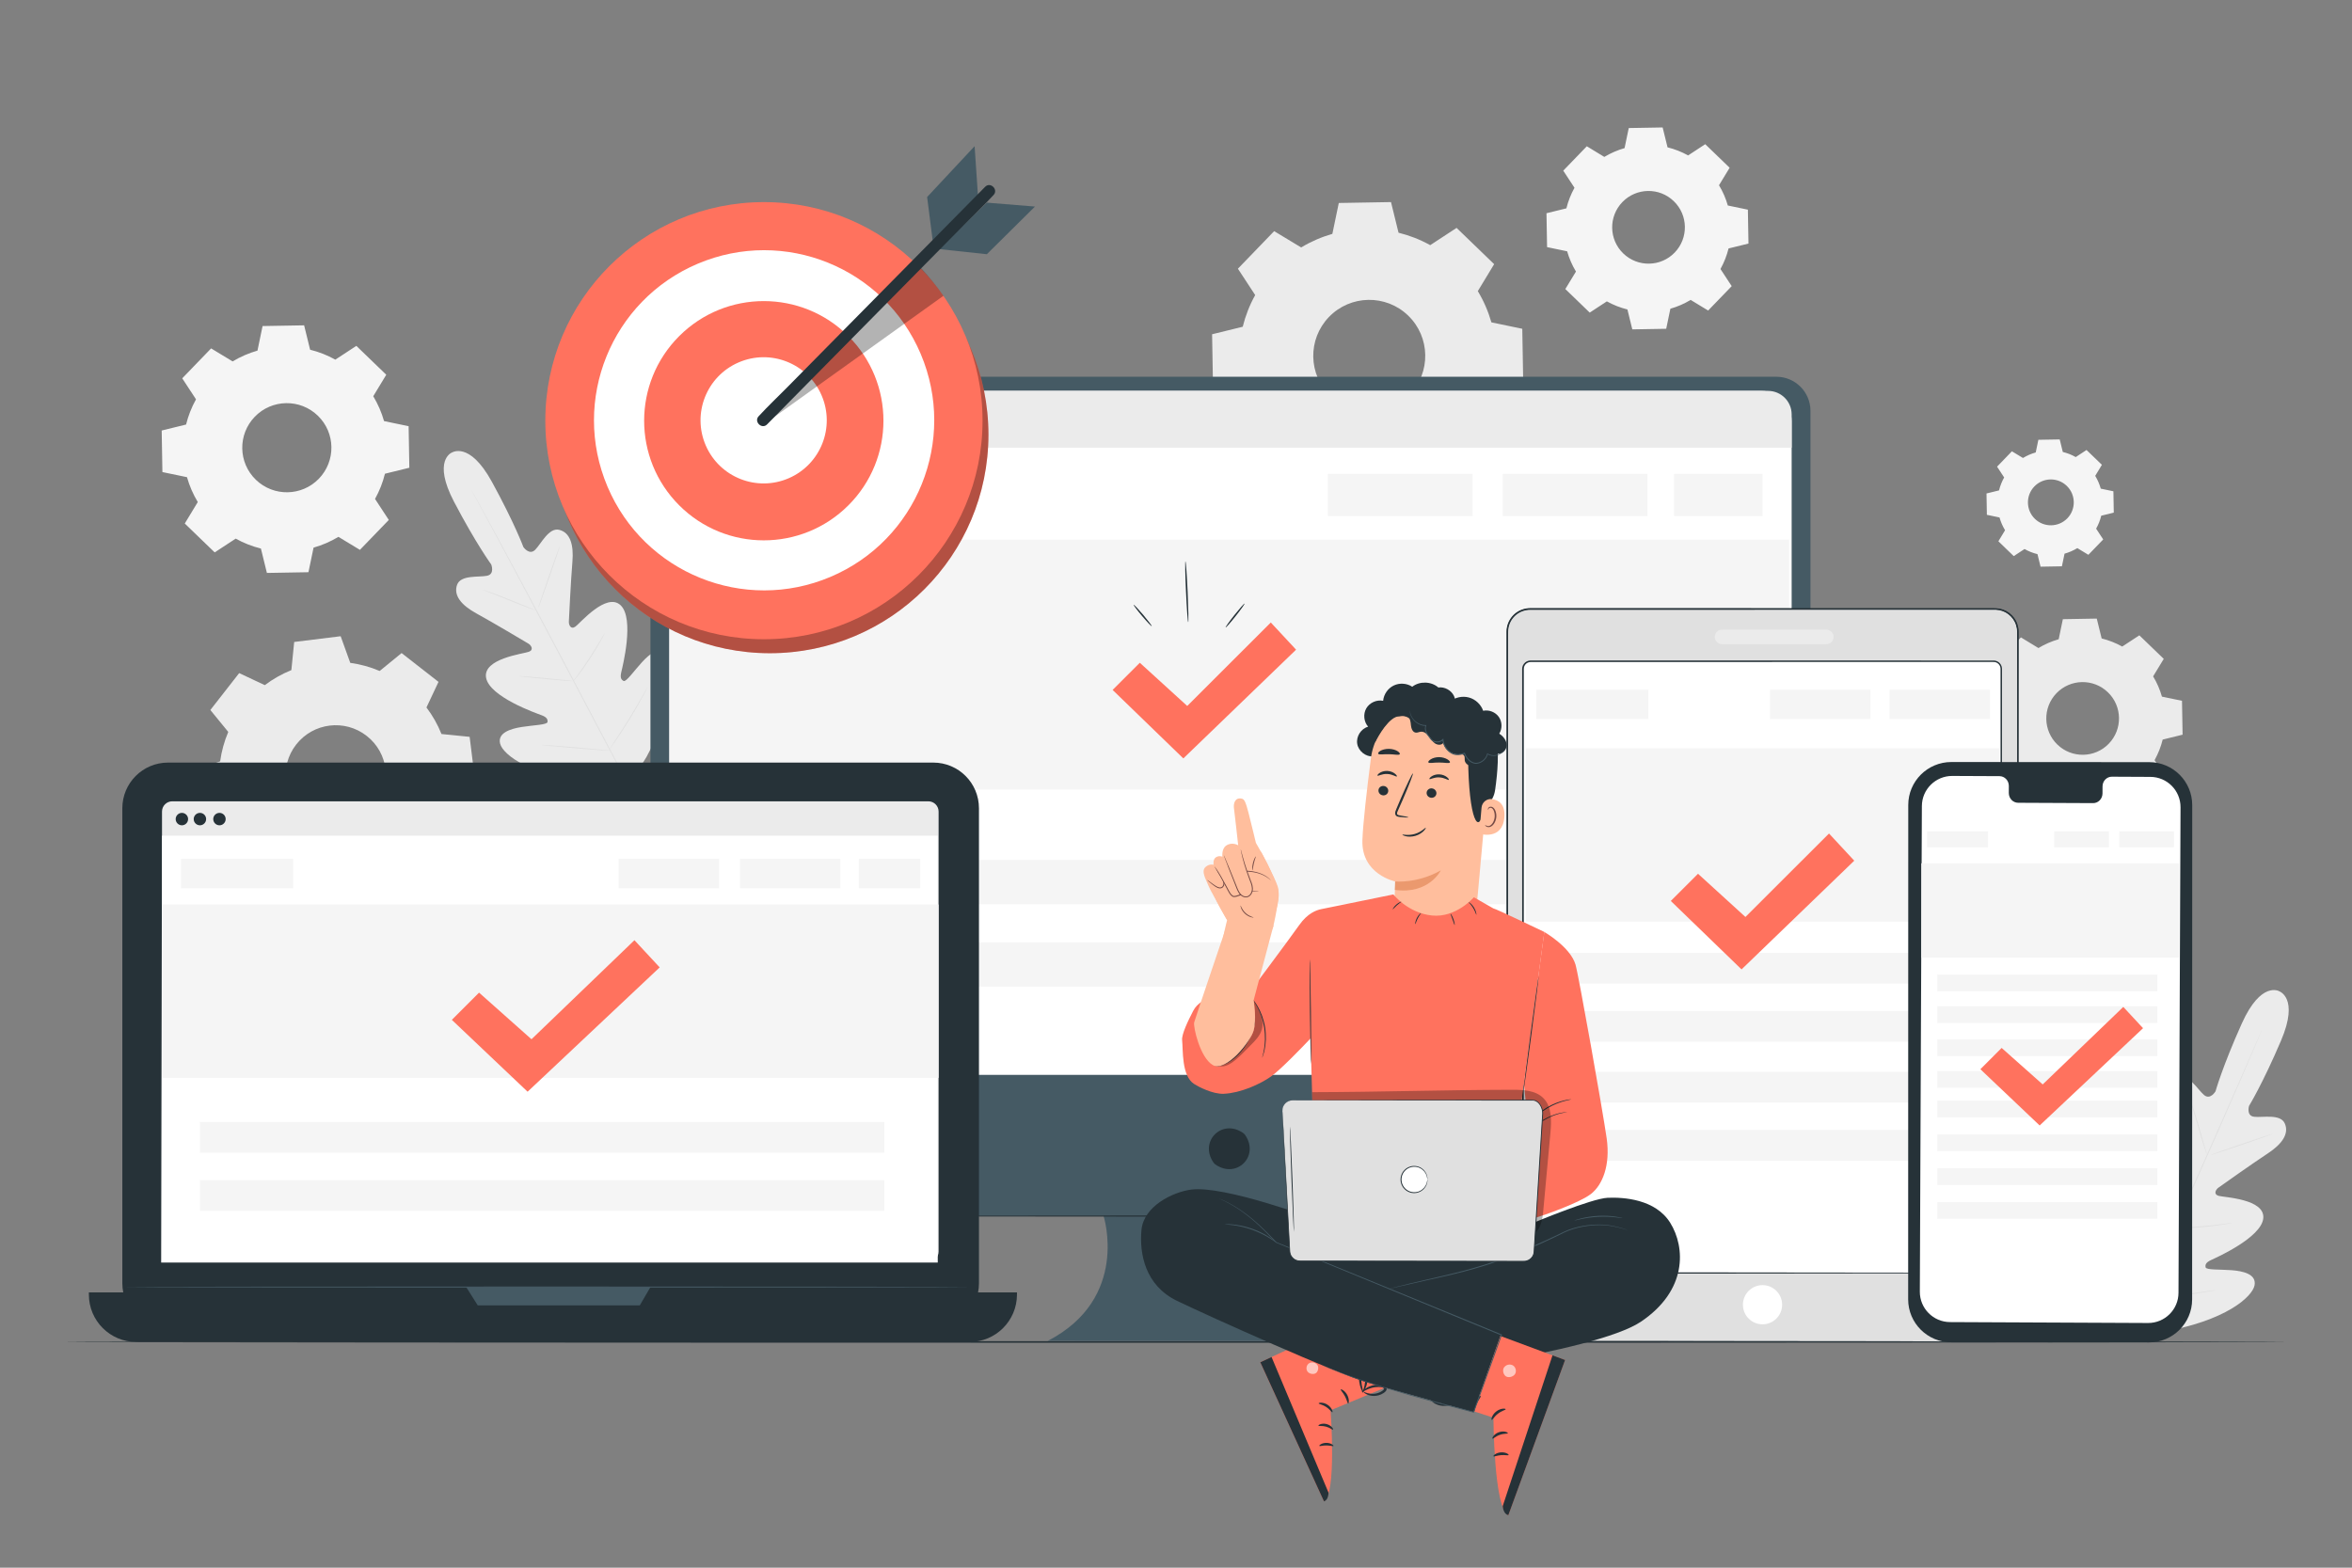 <?xml version="1.0" encoding="UTF-8"?> <!-- Generator: Adobe Illustrator 24.2.3, SVG Export Plug-In . SVG Version: 6.00 Build 0) --> <svg xmlns="http://www.w3.org/2000/svg" xmlns:xlink="http://www.w3.org/1999/xlink" x="0px" y="0px" viewBox="0 0 750 500" style="enable-background:new 0 0 750 500;" xml:space="preserve"><rect x="0" y="0" width="750" height="500" fill="#808080" stroke="none"/> <g id="Background_Complete"> <g> <g> <path style="fill:#EBEBEB;" d="M726.8,316.15c0,0-5.79-3.43-11.95,10.31c-6.17,13.74-8.37,21.6-8.37,21.6s-1.67,2.9-3.69,1.16 c-2.02-1.74-4.92-6.82-8.15-5.72c-3.35,1.14-4.28,4.99-3.36,10.54c0.92,5.54,2.51,17.76,2.64,18.87 c0.14,1.09-0.41,2.72-1.97,1.76c-1.57-0.96-10.76-10.23-14.9-5.61c-4.14,4.63,0.98,19.65,1.5,21.3c0.53,1.65,0.24,2.38-0.54,2.84 c-0.77,0.45-3.57-2.95-6.29-5.48c-2.72-2.53-6.32-4.99-8.49-2.12c-2.16,2.87-2.33,14.34,9.47,32.37l6.02,8l10-1.05 c21.25-3.56,29.57-11.46,30.21-15s-3.61-4.52-7.31-4.8c-3.71-0.29-8.11-0.03-8.3-0.91c-0.19-0.88,0.15-1.59,1.72-2.32 c1.57-0.73,16.08-7.16,16.67-13.34c0.59-6.18-12.45-6.64-14.22-7.14c-1.77-0.5-0.94-2.01-0.05-2.64 c0.91-0.65,10.96-7.78,15.66-10.86c4.7-3.08,6.9-6.38,5.46-9.61c-1.38-3.12-7.08-1.81-9.73-2.11c-2.65-0.3-1.65-3.49-1.65-3.49 s4.28-6.95,10.19-20.8c5.91-13.85-0.7-15.79-0.7-15.79"></path> </g> <g> <g> <path style="fill:#E0E0E0;" d="M677.22,427.84c4.38-10.15,12.48-28.07,19.35-43.49c6.87-15.41,13.07-29.37,17.51-39.51 c2.21-5.06,4-9.16,5.24-12c0.62-1.41,1.1-2.5,1.43-3.26c0.16-0.36,0.29-0.64,0.38-0.85c0.09-0.19,0.14-0.28,0.14-0.28 s-0.03,0.1-0.11,0.3c-0.08,0.2-0.2,0.49-0.35,0.86c-0.32,0.76-0.78,1.87-1.37,3.29c-1.2,2.85-2.96,6.97-5.15,12.04 c-4.38,10.15-10.56,24.13-17.43,39.54c-6.87,15.42-15,33.32-19.43,43.45"></path> </g> </g> <g> <g> <path style="fill:#E0E0E0;" d="M698.41,350.77c0.02-0.01,0.12,0.23,0.29,0.67c0.17,0.43,0.39,1.07,0.66,1.86 c0.53,1.58,1.21,3.77,1.92,6.21c0.69,2.4,1.31,4.58,1.78,6.24c0.22,0.75,0.4,1.38,0.55,1.89c0.13,0.45,0.2,0.69,0.18,0.7 c-0.02,0.01-0.12-0.23-0.29-0.66c-0.17-0.44-0.39-1.07-0.65-1.86c-0.52-1.58-1.17-3.78-1.87-6.22c-0.7-2.4-1.34-4.57-1.83-6.23 c-0.22-0.75-0.41-1.38-0.56-1.89C698.45,351.03,698.39,350.78,698.41,350.77z"></path> </g> </g> <g> <g> <path style="fill:#E0E0E0;" d="M704.71,368.46c-0.03-0.08,4.44-1.68,9.97-3.57c5.53-1.89,10.04-3.36,10.07-3.28 c0.03,0.08-4.43,1.68-9.97,3.57C709.24,367.07,704.74,368.54,704.71,368.46z"></path> </g> </g> <g> <g> <path style="fill:#E0E0E0;" d="M693.09,391.66c0-0.02,0.26-0.05,0.74-0.07c0.54-0.02,1.21-0.06,2.01-0.09 c1.69-0.08,4.03-0.2,6.61-0.43c2.58-0.22,4.9-0.5,6.58-0.72c0.79-0.1,1.46-0.19,1.99-0.26c0.47-0.06,0.73-0.08,0.74-0.06 c0,0.02-0.25,0.08-0.72,0.18c-0.47,0.09-1.14,0.22-1.98,0.35c-1.68,0.27-4,0.59-6.59,0.82c-2.58,0.23-4.93,0.32-6.63,0.34 c-0.85,0.01-1.54,0.01-2.01-0.01C693.36,391.7,693.09,391.68,693.09,391.66z"></path> </g> </g> <g> <g> <path style="fill:#E0E0E0;" d="M683.87,376.91c0.02-0.01,0.17,0.18,0.42,0.54c0.28,0.42,0.63,0.93,1.05,1.53 c0.87,1.3,2.06,3.11,3.35,5.13c1.29,2.01,2.45,3.84,3.27,5.18c0.38,0.63,0.7,1.16,0.96,1.59c0.22,0.38,0.34,0.59,0.32,0.61 c-0.02,0.01-0.17-0.18-0.42-0.54c-0.28-0.42-0.63-0.93-1.05-1.53c-0.87-1.3-2.06-3.11-3.35-5.13c-1.29-2.01-2.45-3.84-3.27-5.18 c-0.38-0.63-0.7-1.16-0.96-1.59C683.97,377.14,683.86,376.93,683.87,376.91z"></path> </g> </g> <g> <g> <path style="fill:#E0E0E0;" d="M671.02,396.09c0.02-0.01,0.21,0.24,0.53,0.7c0.35,0.51,0.8,1.17,1.35,1.96 c1.13,1.66,2.66,3.97,4.35,6.54c1.68,2.56,3.19,4.89,4.27,6.59c0.51,0.81,0.93,1.49,1.26,2.02c0.29,0.48,0.45,0.75,0.43,0.76 c-0.02,0.01-0.21-0.24-0.53-0.7c-0.35-0.51-0.8-1.17-1.35-1.96c-1.13-1.66-2.66-3.97-4.35-6.54c-1.68-2.56-3.19-4.89-4.27-6.59 c-0.51-0.81-0.94-1.49-1.26-2.02C671.15,396.37,671,396.1,671.02,396.09z"></path> </g> </g> <g> <g> <path style="fill:#E0E0E0;" d="M683.04,414.12c0-0.02,0.33-0.06,0.93-0.11c0.65-0.05,1.51-0.12,2.54-0.21 c2.14-0.18,5.1-0.44,8.36-0.81c3.26-0.37,6.2-0.79,8.33-1.1c1.02-0.15,1.87-0.28,2.52-0.37c0.6-0.09,0.93-0.12,0.93-0.1 c0,0.02-0.32,0.1-0.91,0.22c-0.59,0.12-1.45,0.29-2.51,0.47c-2.12,0.37-5.06,0.82-8.33,1.19c-3.26,0.38-6.23,0.6-8.38,0.73 c-1.08,0.06-1.95,0.1-2.55,0.11C683.37,414.15,683.04,414.15,683.04,414.12z"></path> </g> </g> </g> <g> <g> <path style="fill:#EBEBEB;" d="M144.08,144.34c0,0-6.27,2.44,0.74,15.77c7,13.33,11.82,19.92,11.82,19.92s1.25,3.1-1.36,3.61 c-2.62,0.52-8.4-0.34-9.53,2.89c-1.17,3.34,1.28,6.45,6.22,9.15c4.93,2.69,15.52,8.99,16.48,9.57c0.94,0.56,1.89,2,0.16,2.64 c-1.73,0.64-14.69,2.15-13.61,8.26c1.08,6.11,16.06,11.36,17.69,11.96c1.63,0.61,2.02,1.29,1.9,2.18 c-0.12,0.89-4.53,0.99-8.2,1.57c-3.67,0.58-7.82,1.9-6.9,5.37c0.92,3.47,9.84,10.69,31.31,12.53l10,0.2l5.34-8.51 c10.32-18.92,9.23-30.34,6.85-33.02c-2.39-2.69-5.78,0.05-8.29,2.79c-2.51,2.74-5.03,6.36-5.83,5.97 c-0.81-0.39-1.16-1.1-0.76-2.79c0.39-1.69,4.29-17.07-0.2-21.35c-4.49-4.28-12.92,5.7-14.4,6.78c-1.48,1.09-2.16-0.5-2.11-1.59 c0.05-1.11,0.65-13.42,1.13-19.02c0.48-5.6-0.76-9.36-4.19-10.23c-3.31-0.84-5.79,4.45-7.67,6.35c-1.87,1.9-3.77-0.86-3.77-0.86 s-2.83-7.66-10.07-20.86c-7.25-13.2-12.86-9.2-12.86-9.2"></path> </g> <g> <g> <path style="fill:#E0E0E0;" d="M201.34,252.3c-5.28-9.72-14.38-27.15-22.27-42.07c-7.89-14.92-15.04-28.42-20.27-38.16 c-2.62-4.86-4.74-8.8-6.21-11.53c-0.73-1.35-1.29-2.41-1.69-3.14c-0.19-0.35-0.33-0.62-0.43-0.82c-0.1-0.19-0.14-0.28-0.14-0.28 s0.06,0.09,0.17,0.27c0.11,0.19,0.26,0.46,0.46,0.8c0.4,0.72,0.99,1.77,1.74,3.11c1.51,2.7,3.66,6.63,6.3,11.49 c5.28,9.72,12.47,23.2,20.36,38.12c7.89,14.92,16.96,32.37,22.19,42.11"></path> </g> </g> <g> <g> <path style="fill:#E0E0E0;" d="M153.79,188.05c0.01-0.02,0.26,0.05,0.7,0.19c0.44,0.14,1.08,0.35,1.87,0.63 c1.57,0.55,3.71,1.37,6.07,2.32c2.32,0.94,4.41,1.8,6.01,2.45c0.72,0.29,1.33,0.53,1.83,0.73c0.43,0.17,0.67,0.27,0.66,0.29 c-0.01,0.02-0.26-0.04-0.7-0.18c-0.44-0.14-1.08-0.36-1.86-0.64c-1.56-0.57-3.7-1.42-6.05-2.37c-2.32-0.93-4.42-1.76-6.03-2.4 c-0.73-0.29-1.34-0.53-1.83-0.72C154.02,188.17,153.78,188.07,153.79,188.05z"></path> </g> </g> <g> <g> <path style="fill:#E0E0E0;" d="M171.59,194.01c-0.08-0.03,1.42-4.53,3.34-10.05c1.93-5.52,3.55-9.97,3.64-9.95 c0.08,0.03-1.42,4.53-3.34,10.05C173.3,189.59,171.68,194.04,171.59,194.01z"></path> </g> </g> <g> <g> <path style="fill:#E0E0E0;" d="M182.68,217.47c-0.02-0.01,0.13-0.23,0.4-0.62c0.31-0.44,0.7-0.99,1.17-1.64 c0.98-1.38,2.33-3.3,3.74-5.46c1.42-2.16,2.63-4.17,3.49-5.62c0.41-0.69,0.75-1.26,1.03-1.73c0.24-0.41,0.39-0.63,0.41-0.62 c0.02,0.01-0.09,0.25-0.3,0.67c-0.21,0.42-0.53,1.03-0.94,1.78c-0.82,1.49-2.01,3.51-3.42,5.68c-1.41,2.17-2.79,4.07-3.82,5.42 c-0.52,0.67-0.94,1.21-1.25,1.58C182.87,217.29,182.69,217.48,182.68,217.47z"></path> </g> </g> <g> <g> <path style="fill:#E0E0E0;" d="M165.38,215.62c0-0.02,0.25-0.02,0.68,0c0.5,0.03,1.12,0.08,1.85,0.12 c1.56,0.12,3.72,0.3,6.1,0.53c2.38,0.22,4.54,0.44,6.09,0.62c0.73,0.09,1.34,0.16,1.84,0.22c0.43,0.06,0.67,0.1,0.67,0.12 c0,0.02-0.25,0.02-0.68,0c-0.5-0.03-1.12-0.08-1.85-0.12c-1.56-0.12-3.72-0.3-6.1-0.53c-2.38-0.22-4.53-0.44-6.09-0.62 c-0.73-0.09-1.34-0.16-1.84-0.22C165.62,215.68,165.38,215.64,165.38,215.62z"></path> </g> </g> <g> <g> <path style="fill:#E0E0E0;" d="M172.53,237.57c0-0.02,0.31-0.02,0.87,0.01c0.62,0.04,1.42,0.09,2.37,0.15 c2,0.14,4.77,0.36,7.83,0.62c3.06,0.26,5.82,0.51,7.82,0.71c0.95,0.1,1.75,0.18,2.37,0.25c0.56,0.07,0.87,0.11,0.86,0.13 c0,0.02-0.31,0.02-0.87-0.01c-0.62-0.04-1.42-0.09-2.37-0.15c-2-0.14-4.77-0.36-7.83-0.62c-3.05-0.26-5.82-0.51-7.82-0.71 c-0.95-0.1-1.75-0.18-2.37-0.25C172.84,237.64,172.53,237.59,172.53,237.57z"></path> </g> </g> <g> <g> <path style="fill:#E0E0E0;" d="M194.14,239.25c-0.02-0.01,0.16-0.3,0.49-0.8c0.36-0.55,0.83-1.26,1.4-2.13 c1.18-1.8,2.81-4.28,4.52-7.08c1.72-2.8,3.21-5.37,4.27-7.23c0.51-0.9,0.94-1.64,1.26-2.21c0.3-0.52,0.48-0.8,0.49-0.79 c0.02,0.01-0.12,0.31-0.39,0.85c-0.27,0.54-0.67,1.31-1.18,2.26c-1.02,1.9-2.48,4.49-4.2,7.29c-1.72,2.8-3.37,5.28-4.6,7.04 c-0.62,0.88-1.12,1.59-1.49,2.07C194.37,239,194.16,239.26,194.14,239.25z"></path> </g> </g> </g> <g> <g> <g> <g> <g> <path style="fill:#EBEBEB;" d="M84.44,218.52c2.63-1.99,5.48-3.59,8.47-4.79l0.9-8.98l14.82-1.83l3.06,8.49 c3.19,0.44,6.35,1.3,9.38,2.59l6.99-5.71l11.77,9.19l-3.84,8.16c1.99,2.63,3.59,5.48,4.79,8.47l8.98,0.9l1.83,14.82 l-8.49,3.06c-0.44,3.19-1.3,6.35-2.59,9.38l5.71,6.99l-9.19,11.77l-8.16-3.84c-2.63,1.99-5.48,3.59-8.47,4.79l-0.9,8.98 l-14.82,1.83l-3.06-8.49c-3.19-0.44-6.35-1.3-9.38-2.59l-6.99,5.71l-11.77-9.19l3.84-8.16c-1.99-2.63-3.59-5.48-4.8-8.47 l-8.98-0.9l-1.83-14.82l8.49-3.06c0.44-3.19,1.3-6.35,2.59-9.38l-5.71-6.99l9.19-11.77L84.44,218.52L84.44,218.52z M94.44,237.47c-5.44,6.97-4.2,17.04,2.77,22.48c6.97,5.44,17.04,4.2,22.48-2.77c5.44-6.97,4.2-17.04-2.77-22.48 C109.95,229.25,99.89,230.49,94.44,237.47z"></path> </g> </g> </g> </g> </g> <g> <g> <g> <g> <g> <path style="fill:#F5F5F5;" d="M511.58,50.05c2.04-1.23,4.22-2.17,6.46-2.81l1.33-6.4l10.81-0.19l1.56,6.34 c2.26,0.56,4.47,1.42,6.56,2.58l5.46-3.58l7.78,7.51l-3.39,5.58c1.24,2.04,2.17,4.22,2.81,6.46l6.4,1.33l0.19,10.81 l-6.35,1.56c-0.56,2.26-1.42,4.47-2.58,6.56l3.58,5.46l-7.51,7.78l-5.58-3.39c-2.04,1.24-4.22,2.17-6.46,2.81l-1.33,6.4 l-10.81,0.19l-1.56-6.35c-2.26-0.56-4.47-1.42-6.56-2.58l-5.46,3.58l-7.78-7.51l3.39-5.58c-1.23-2.04-2.17-4.22-2.81-6.46 l-6.4-1.33l-0.19-10.81l6.35-1.56c0.56-2.26,1.42-4.47,2.58-6.56l-3.58-5.46l7.51-7.78L511.58,50.05L511.58,50.05z M517.34,64.45c-4.45,4.61-4.32,11.95,0.29,16.39c4.61,4.45,11.95,4.32,16.39-0.29c4.45-4.61,4.32-11.95-0.29-16.39 C529.13,59.71,521.79,59.84,517.34,64.45z"></path> </g> </g> </g> </g> </g> <g> <g> <g> <g> <g> <path style="fill:#F5F5F5;" d="M645.08,146.07c1.29-0.78,2.66-1.37,4.07-1.77l0.84-4.03l6.81-0.12l0.98,4 c1.43,0.35,2.82,0.89,4.13,1.63l3.44-2.26l4.9,4.73l-2.13,3.52c0.78,1.29,1.37,2.66,1.77,4.08l4.03,0.84l0.12,6.81l-4,0.98 c-0.35,1.43-0.89,2.82-1.63,4.13l2.26,3.44l-4.73,4.9l-3.52-2.13c-1.29,0.78-2.66,1.37-4.08,1.77l-0.84,4.03l-6.81,0.12 l-0.98-4c-1.43-0.35-2.82-0.89-4.13-1.63l-3.44,2.26l-4.9-4.73l2.13-3.52c-0.78-1.29-1.37-2.66-1.77-4.08l-4.03-0.84 l-0.12-6.81l4-0.98c0.35-1.43,0.89-2.82,1.63-4.13l-2.26-3.44l4.73-4.9L645.08,146.07L645.08,146.07z M648.71,155.15 c-2.8,2.91-2.72,7.53,0.18,10.34c2.9,2.8,7.53,2.72,10.34-0.18c2.8-2.9,2.72-7.53-0.18-10.34 C656.14,152.16,651.52,152.24,648.71,155.15z"></path> </g> </g> </g> </g> </g> <g> <g> <g> <g> <g> <path style="fill:#F5F5F5;" d="M74.18,115.27c2.51-1.51,5.17-2.66,7.92-3.44l1.63-7.84l13.25-0.23l1.91,7.78 c2.78,0.68,5.48,1.74,8.04,3.16l6.7-4.39l9.54,9.21l-4.15,6.85c1.51,2.51,2.66,5.17,3.44,7.93l7.84,1.63l0.23,13.25 l-7.78,1.91c-0.68,2.78-1.74,5.48-3.16,8.04l4.39,6.7l-9.21,9.54l-6.85-4.15c-2.51,1.51-5.17,2.66-7.93,3.44l-1.63,7.84 l-13.25,0.23l-1.91-7.78c-2.78-0.68-5.48-1.74-8.04-3.16l-6.7,4.39l-9.54-9.21l4.15-6.85c-1.51-2.51-2.66-5.17-3.44-7.93 l-7.84-1.63l-0.23-13.25l7.78-1.91c0.68-2.78,1.74-5.48,3.16-8.04l-4.39-6.7l9.21-9.54L74.18,115.27L74.18,115.27z M81.24,132.92c-5.45,5.65-5.3,14.65,0.35,20.1c5.65,5.45,14.65,5.3,20.1-0.35c5.45-5.65,5.3-14.65-0.35-20.1 C95.7,127.12,86.69,127.27,81.24,132.92z"></path> </g> </g> </g> </g> </g> <g> <g> <g> <g> <g> <path style="fill:#EBEBEB;" d="M650.01,206.69c2.04-1.23,4.22-2.17,6.46-2.81l1.33-6.4l10.81-0.19l1.56,6.34 c2.26,0.56,4.47,1.42,6.56,2.58l5.46-3.58l7.78,7.51l-3.39,5.58c1.24,2.04,2.17,4.22,2.81,6.46l6.4,1.33l0.19,10.81 l-6.35,1.56c-0.56,2.26-1.42,4.47-2.58,6.56l3.58,5.46l-7.51,7.78l-5.58-3.39c-2.04,1.23-4.22,2.17-6.46,2.81l-1.33,6.4 l-10.81,0.19l-1.56-6.35c-2.26-0.56-4.47-1.42-6.56-2.58l-5.46,3.58l-7.78-7.51l3.39-5.58c-1.23-2.04-2.17-4.22-2.81-6.46 l-6.4-1.33l-0.19-10.81l6.35-1.56c0.56-2.26,1.42-4.47,2.58-6.56l-3.58-5.46l7.51-7.78L650.01,206.69L650.01,206.69z M655.77,221.09c-4.45,4.61-4.32,11.95,0.29,16.39c4.61,4.45,11.95,4.32,16.39-0.29c4.45-4.61,4.32-11.95-0.29-16.39 C667.56,216.35,660.22,216.48,655.77,221.09z"></path> </g> </g> </g> </g> </g> <g> <g> <g> <g> <g> <path style="fill:#EBEBEB;" d="M414.91,78.92c3.15-1.9,6.5-3.34,9.95-4.33l2.05-9.85l16.65-0.29l2.4,9.77 c3.49,0.86,6.89,2.18,10.1,3.97l8.41-5.51l11.98,11.57l-5.21,8.6c1.9,3.15,3.34,6.5,4.33,9.96l9.85,2.05l0.29,16.65l-9.77,2.4 c-0.86,3.49-2.18,6.89-3.97,10.1l5.51,8.41l-11.56,11.98l-8.6-5.21c-3.15,1.9-6.5,3.34-9.96,4.33l-2.05,9.85l-16.65,0.29 l-2.4-9.77c-3.49-0.86-6.89-2.18-10.1-3.97l-8.41,5.51l-11.98-11.56l5.21-8.6c-1.9-3.15-3.34-6.5-4.33-9.96l-9.85-2.05 l-0.29-16.65l9.77-2.4c0.86-3.49,2.18-6.89,3.97-10.1l-5.51-8.41l11.56-11.98L414.91,78.92L414.91,78.92z M423.78,101.09 c-6.85,7.1-6.65,18.4,0.44,25.25c7.1,6.85,18.4,6.65,25.25-0.44c6.85-7.1,6.65-18.4-0.44-25.25 C441.94,93.8,430.63,94,423.78,101.09z"></path> </g> </g> </g> </g> </g> </g> <g id="Background_Simple" style="display:none;"> <path style="display:inline;fill:#F5F5F5;" d="M600.13,38.91l-1.55,1.1c-13.07,9.27-20.24,24.84-18.11,40.58 c0.27,2.02,0.69,4.03,1.26,5.99c4.1,14.15,15.86,25.88,30.15,30.07c8.4,2.46,17.89,2.64,24.8,7.96 c8.99,6.92,10.17,19.68,10.62,30.95c0.45,11.26,1.66,24.03,10.69,30.91c5.65,4.31,13.32,5.26,20.41,4.38 c18.78-2.35,34.69-16.68,41.88-33.98c7.18-17.3,6.53-37.02,1.54-55.04c-6.99-25.24-22.9-48.58-45.85-61.66 C653.02,27.08,622.92,25.51,600.13,38.91z"></path> <path style="display:inline;fill:#F5F5F5;" d="M146.2,47.48l1.55,1.1c13.07,9.27,20.24,24.84,18.11,40.58 c-0.27,2.02-0.69,4.03-1.26,5.99c-4.1,14.15-15.86,25.88-30.15,30.07c-8.4,2.46-17.89,2.64-24.8,7.96 c-8.99,6.92-10.17,19.68-10.62,30.95c-0.45,11.26-1.66,24.03-10.69,30.91c-5.65,4.31-13.32,5.26-20.41,4.38 c-18.78-2.35-34.69-16.68-41.88-33.98s-6.53-37.02-1.54-55.04c6.99-25.24,22.91-48.58,45.85-61.66S123.4,34.08,146.2,47.48z"></path> <ellipse transform="matrix(0.232 -0.973 0.973 0.232 242.933 445.563)" style="display:inline;fill:#F5F5F5;" cx="403.67" cy="68.92" rx="23.88" ry="23.88"></ellipse> </g> <g id="Floor"> <g> <path style="fill:#263238;" d="M729.53,428c0,0.14-158.8,0.26-354.64,0.26c-195.91,0-354.67-0.12-354.67-0.26 c0-0.14,158.76-0.26,354.67-0.26C570.73,427.74,729.53,427.85,729.53,428z"></path> </g> </g> <g id="Device_2"> <g> <g> <g> <g> <g> <g> <g> <g> <g> <g> <path style="fill:#455A64;" d="M566.44,120.16H218.28c-6,0-10.87,4.87-10.87,10.87v245.92c0,6,4.87,10.87,10.87,10.87 H351.9c0,0,8.5,26.28-17.85,39.88H459c0,0-29.75-10.2-22.1-39.88h129.55c6,0,10.87-4.87,10.87-10.87V131.03 C577.31,125.02,572.44,120.16,566.44,120.16z"></path> </g> </g> </g> </g> <g> <g> <g> <g> <path style="fill:#263238;" d="M397.01,361.95c4.74,6.77-2.68,14.18-9.45,9.45c-0.22-0.16-0.43-0.36-0.58-0.58 c-4.72-6.77,2.68-14.17,9.45-9.45C396.65,361.52,396.85,361.73,397.01,361.95z"></path> </g> </g> </g> </g> </g> <g> <g> <path style="fill:#FFFFFF;" d="M571.32,342.82H213.4V134.36c0-5.36,4.34-9.7,9.7-9.7h338.52c5.36,0,9.7,4.34,9.7,9.7V342.82 z"></path> </g> </g> </g> <g> <path style="fill:#EBEBEB;" d="M571.32,142.79H213.4v-8.97c0-5.06,4.1-9.15,9.15-9.15H563.8c4.15,0,7.52,3.36,7.52,7.52 V142.79z"></path> </g> <g> <g> <circle style="fill:#E0E0E0;" cx="224.8" cy="134.11" r="2.51"></circle> </g> <g> <circle style="fill:#E0E0E0;" cx="232.3" cy="134.11" r="2.51"></circle> </g> <g> <circle style="fill:#E0E0E0;" cx="239.42" cy="134.11" r="2.51"></circle> </g> </g> </g> <g> <g> <path style="fill:#263238;" d="M504.2,387.85c0,0.12-49.54,0.21-110.65,0.21c-61.12,0-110.66-0.09-110.66-0.21 c0-0.12,49.53-0.21,110.66-0.21C454.65,387.64,504.2,387.73,504.2,387.85z"></path> </g> </g> </g> <rect x="213.52" y="172.13" style="fill:#F5F5F5;" width="356.98" height="79.69"></rect> <rect x="222.29" y="151.14" style="fill:#F5F5F5;" width="51.52" height="13.48"></rect> <rect x="533.82" y="151.14" style="fill:#F5F5F5;" width="28.21" height="13.48"></rect> <rect x="479.18" y="151.14" style="fill:#F5F5F5;" width="46.16" height="13.48"></rect> <rect x="423.42" y="151.14" style="fill:#F5F5F5;" width="46.16" height="13.48"></rect> <rect x="230.9" y="274.27" style="fill:#F5F5F5;" width="314.62" height="14.12"></rect> <rect x="230.9" y="300.55" style="fill:#F5F5F5;" width="314.62" height="14.12"></rect> </g> <g> <g> <g> <g> <polygon style="fill:#FF725E;" points="354.79,220.05 363.46,211.38 378.58,225.16 405.23,198.54 413.29,207.21 377.34,241.89 "></polygon> </g> </g> </g> </g> <g> <g> <path style="fill:#263238;" d="M367.26,199.71c-0.11,0.09-1.49-1.36-3.08-3.24c-1.59-1.88-2.79-3.48-2.68-3.57 c0.11-0.09,1.49,1.36,3.08,3.24C366.16,198.02,367.36,199.62,367.26,199.71z"></path> </g> <g> <path style="fill:#263238;" d="M378.89,198.45c-0.14,0.01-0.46-4.33-0.7-9.69c-0.25-5.36-0.33-9.71-0.18-9.71 c0.14-0.01,0.46,4.33,0.7,9.69C378.95,194.09,379.03,198.44,378.89,198.45z"></path> </g> <g> <path style="fill:#263238;" d="M396.86,192.51c0.11,0.09-1.14,1.86-2.81,3.96c-1.66,2.1-3.1,3.73-3.22,3.64 c-0.11-0.09,1.14-1.86,2.81-3.96C395.31,194.05,396.75,192.42,396.86,192.51z"></path> </g> </g> </g> </g> <g id="Device_3"> <g> <g> <g> <g> <g> <g> <g> <g> <g> <g> <g> <g> <g> <g> <g> <g> <g> <g> <g> <path style="fill:#E0E0E0;" d="M636.17,427.87l-148.27,0c-4.01,0-7.27-3.25-7.27-7.27l0-219.11 c0-4.01,3.25-7.27,7.27-7.27l148.27,0c4.01,0,7.27,3.25,7.27,7.27l0,219.11 C643.44,424.62,640.18,427.87,636.17,427.87z"></path> <g> <path style="fill:#263238;" d="M636.17,427.87c0,0,0.17-0.02,0.51-0.04c0.33-0.02,0.84-0.08,1.47-0.27 c1.24-0.35,3.19-1.31,4.42-3.63c0.3-0.57,0.52-1.22,0.67-1.93c0.14-0.71,0.14-1.47,0.13-2.27 c0-1.6-0.01-3.36-0.01-5.26c-0.01-3.8-0.01-8.19-0.02-13.12c-0.02-19.75-0.05-48.32-0.08-83.62 c-0.01-17.65-0.02-36.99-0.03-57.75c0-10.38-0.01-21.11-0.01-32.17c0-5.53,0-11.14-0.01-16.82 c0-2.84,0-5.71,0-8.59c-0.01-0.73,0.03-1.43-0.11-2.12c-0.13-0.68-0.33-1.36-0.66-1.98 c-0.63-1.25-1.67-2.29-2.9-2.98c-0.62-0.33-1.29-0.57-1.99-0.71c-0.7-0.14-1.4-0.14-2.14-0.13 c-1.47,0-2.94,0-4.42,0c-2.95,0-5.92,0-8.91,0c-5.98,0-12.02,0-18.13,0c-12.22,0-24.69,0-37.39,0.01 c-25.4,0-51.7,0-78.63,0.01c-1.63,0.01-3.24,0.58-4.49,1.61c-1.25,1.04-2.11,2.51-2.41,4.09 c-0.17,0.79-0.11,1.61-0.13,2.45l0,2.5c0,1.67,0,3.33,0,5c0,6.65,0,13.26,0,19.82c0,13.12,0,26.05,0,38.75 c-0.01,25.4-0.01,49.91-0.02,73.25c-0.01,23.34-0.02,45.53-0.02,66.29c0,2.6,0,5.17,0,7.72 c0,1.28,0,2.54,0,3.81c-0.04,1.27,0.08,2.48,0.57,3.61c0.96,2.24,3.12,3.9,5.5,4.2 c0.59,0.09,1.19,0.08,1.81,0.08l1.83,0c1.22,0,2.43,0,3.63,0c9.64,0.01,18.88,0.01,27.71,0.02 c35.3,0.03,63.87,0.06,83.62,0.08c9.87,0.02,17.53,0.04,22.73,0.05c2.59,0.01,4.57,0.02,5.91,0.03 C635.49,427.85,636.17,427.87,636.17,427.87s-0.68,0.02-2.01,0.03c-1.34,0.01-3.32,0.01-5.91,0.03 c-5.2,0.01-12.87,0.03-22.73,0.05c-19.75,0.02-48.32,0.05-83.62,0.08c-8.83,0.01-18.07,0.01-27.71,0.02 c-1.2,0-2.41,0-3.63,0l-1.83,0c-0.6,0-1.23,0.01-1.86-0.08c-2.52-0.31-4.81-2.06-5.82-4.44 c-0.52-1.18-0.65-2.53-0.61-3.78c0-1.26,0-2.53,0-3.81c0-2.55,0-5.12,0-7.72 c-0.01-20.76-0.02-42.94-0.02-66.29c0-23.34-0.01-47.85-0.02-73.25c0-12.7,0-25.63,0-38.75 c0-6.56,0-13.17,0-19.82c0-1.66,0-3.33,0-5v-2.5c0.01-0.82-0.05-1.69,0.13-2.55c0.32-1.7,1.25-3.29,2.59-4.4 c1.34-1.11,3.08-1.73,4.82-1.73c26.93,0,53.23,0,78.63,0.01c12.7,0,25.17,0,37.39,0.01c6.11,0,12.15,0,18.13,0 c2.99,0,5.96,0,8.91,0c1.48,0,2.95,0,4.42,0c0.72,0,1.49,0,2.24,0.14c0.74,0.16,1.46,0.41,2.12,0.76 c1.32,0.73,2.42,1.84,3.09,3.18c0.36,0.66,0.57,1.39,0.71,2.12c0.15,0.74,0.11,1.49,0.12,2.2 c0,2.88,0,5.74,0,8.59c0,5.69,0,11.3-0.01,16.82c0,11.06-0.01,21.79-0.01,32.17 c-0.01,20.76-0.02,40.09-0.03,57.75c-0.03,35.3-0.06,63.87-0.08,83.62c-0.01,4.94-0.02,9.32-0.02,13.12 c0,1.9-0.01,3.65-0.01,5.26c0,0.8,0,1.58-0.15,2.3c-0.16,0.71-0.38,1.38-0.69,1.95 c-1.26,2.34-3.24,3.29-4.49,3.64c-0.64,0.18-1.15,0.23-1.49,0.24C636.34,427.87,636.17,427.87,636.17,427.87z"></path> </g> </g> </g> </g> </g> <g> <g> <g> <g> <path style="fill:#263238;" d="M636.17,427.87c0,0,0.17-0.01,0.51-0.03c0.17,0,0.38-0.03,0.62-0.08 c0.25-0.03,0.53-0.1,0.85-0.19c0.63-0.19,1.41-0.5,2.21-1.07c0.79-0.57,1.62-1.41,2.22-2.56 c0.3-0.57,0.52-1.23,0.68-1.93c0.14-0.71,0.14-1.47,0.13-2.28c0-1.6,0-3.36-0.01-5.26 c0-3.8-0.01-8.19-0.02-13.12c-0.01-19.75-0.03-48.32-0.05-83.62c-0.01-17.65-0.01-36.99-0.02-57.75 c0-10.38-0.01-21.11-0.01-32.17c0-5.53,0-11.14,0-16.82c0-2.84,0-5.71,0-8.59c-0.01-0.72,0.03-1.44-0.11-2.13 c-0.13-0.69-0.33-1.38-0.67-2.01c-0.64-1.27-1.69-2.32-2.94-3.02c-0.63-0.33-1.31-0.58-2.01-0.72 c-0.71-0.14-1.42-0.14-2.16-0.14c-1.47,0-2.94,0-4.42,0c-2.95,0-5.92,0-8.91,0c-5.98,0-12.02,0-18.13,0 c-12.22,0-24.69,0-37.39,0c-25.4,0-51.7,0-78.63,0c-1.65,0.01-3.28,0.58-4.55,1.63 c-1.26,1.05-2.14,2.54-2.44,4.15c-0.17,0.8-0.12,1.63-0.13,2.47v2.5c0,1.67,0,3.33,0,5c0,6.65,0,13.26,0,19.82 c0,13.12,0,26.05,0,38.75c0,25.4-0.01,49.91-0.01,73.25c-0.01,23.34-0.01,45.53-0.02,66.29c0,2.6,0,5.17,0,7.72 c0,1.27,0,2.54,0,3.81c0,0.63-0.02,1.26,0.08,1.87c0.07,0.61,0.27,1.2,0.5,1.77c0.97,2.26,3.15,3.94,5.56,4.24 c0.59,0.09,1.2,0.08,1.82,0.08c0.61,0,1.22,0,1.83,0c1.22,0,2.43,0,3.63,0c9.64,0,18.88,0.01,27.71,0.01 c35.3,0.02,63.87,0.04,83.62,0.05c9.87,0.01,17.53,0.02,22.73,0.03c2.6,0.01,4.58,0.01,5.91,0.02 C635.49,427.86,636.17,427.87,636.17,427.87s-0.68,0.01-2.01,0.02c-1.33,0-3.32,0.01-5.91,0.02 c-5.2,0.01-12.86,0.02-22.73,0.03c-19.75,0.01-48.32,0.03-83.62,0.05c-8.83,0-18.07,0.01-27.71,0.01 c-1.2,0-2.42,0-3.63,0c-0.61,0-1.22,0-1.83,0c-0.61,0-1.23,0.01-1.85-0.08c-2.49-0.31-4.76-2.04-5.76-4.39 c-0.23-0.59-0.44-1.2-0.52-1.84c-0.1-0.63-0.09-1.28-0.09-1.91c0-1.26,0-2.53,0-3.81c0-2.55,0-5.12,0-7.72 c0-20.76-0.01-42.94-0.02-66.29c0-23.34-0.01-47.85-0.01-73.25c0-12.7,0-25.63,0-38.75c0-6.56,0-13.17,0-19.82 c0-1.66,0-3.33,0-5v-2.5c0.01-0.83-0.05-1.68,0.13-2.53c0.32-1.68,1.24-3.24,2.56-4.34 c1.32-1.1,3.04-1.7,4.76-1.71c26.93,0,53.23,0,78.63,0c12.7,0,25.17,0,37.39,0c6.11,0,12.15,0,18.13,0 c2.99,0,5.96,0,8.91,0c1.48,0,2.95,0,4.42,0c0.73,0,1.48,0,2.22,0.14c0.73,0.15,1.44,0.41,2.1,0.76 c1.3,0.72,2.39,1.82,3.06,3.14c0.35,0.65,0.56,1.37,0.7,2.09c0.15,0.73,0.11,1.47,0.12,2.18 c0,2.88,0,5.74,0,8.59c0,5.69,0,11.3,0,16.82c0,11.06-0.01,21.79-0.01,32.17c-0.01,20.76-0.01,40.09-0.02,57.75 c-0.02,35.3-0.04,63.88-0.05,83.62c-0.01,4.94-0.01,9.32-0.02,13.12c0,1.9-0.01,3.65-0.01,5.26 c0,0.8,0,1.57-0.14,2.29c-0.16,0.71-0.38,1.37-0.69,1.95c-0.61,1.16-1.45,1.99-2.25,2.57 c-0.81,0.58-1.6,0.88-2.23,1.07c-0.32,0.09-0.61,0.16-0.86,0.18c-0.25,0.04-0.46,0.07-0.63,0.07 C636.34,427.87,636.17,427.87,636.17,427.87z"></path> </g> </g> </g> </g> </g> </g> </g> </g> </g> </g> </g> <g> <g> <g> <g> <g> <g> <g> <g> <g> <g> <path style="fill:#FFFFFF;" d="M568.28,416.13c0,3.45-2.8,6.25-6.25,6.25c-3.45,0-6.25-2.8-6.25-6.25 c0-3.45,2.8-6.25,6.25-6.25C565.48,409.88,568.28,412.68,568.28,416.13z"></path> </g> </g> </g> </g> </g> </g> </g> </g> </g> </g> </g> </g> </g> </g> </g> <g> <g> <path style="fill:#EBEBEB;" d="M582.37,205.46h-33.25c-1.28,0-2.32-1.04-2.32-2.32l0,0c0-1.28,1.04-2.32,2.32-2.32h33.25 c1.28,0,2.32,1.04,2.32,2.32l0,0C584.69,204.42,583.65,205.46,582.37,205.46z"></path> </g> </g> </g> </g> <g> <g> <g> <g> <g> <g> <g> <g> <g> <g> <g> <path style="fill:#FFFFFF;" d="M635.73,406.02l-147.67,0c-1.34,0-2.43-1.09-2.43-2.43l0-190.25 c0-1.34,1.09-2.43,2.43-2.43l147.67,0c1.34,0,2.43,1.09,2.43,2.43l0,190.25C638.16,404.93,637.07,406.02,635.73,406.02 z"></path> <g> <path style="fill:#263238;" d="M635.73,406.02c0-0.01,0.15,0,0.44-0.06c0.29-0.06,0.73-0.2,1.16-0.59 c0.43-0.38,0.83-1.07,0.78-1.95c0-0.88-0.01-1.89-0.01-3.04c-0.01-4.61-0.03-11.4-0.05-20.14 c-0.02-17.49-0.05-42.8-0.08-74.06c-0.01-15.63-0.02-32.76-0.03-51.14c0-9.19-0.01-18.7-0.01-28.49 c0-2.45,0-4.91,0-7.4c0-1.24,0-2.49,0-3.74l0-1.88c0.03-0.61-0.13-1.16-0.5-1.61c-0.36-0.44-0.9-0.73-1.47-0.79 c-0.58-0.02-1.25-0.01-1.87-0.01c-1.27,0-2.54,0-3.81,0c-2.55,0-5.12,0-7.7,0c-41.34,0.01-86.79,0.01-134.49,0.02 c-0.67,0-1.33,0.31-1.73,0.84c-0.2,0.26-0.35,0.57-0.41,0.9c-0.06,0.31-0.04,0.68-0.04,1.06c0,1.49,0,2.97,0,4.45 c0,2.96,0,5.92,0,8.87c0,5.89,0,11.74,0,17.55c0,11.62,0,23.07,0,34.32c-0.01,22.5-0.01,44.2-0.02,64.87 c-0.01,20.67-0.02,40.32-0.02,58.7l0,0.86c0,0.26,0.05,0.52,0.14,0.77c0.18,0.49,0.54,0.91,0.99,1.16 c0.47,0.27,0.96,0.31,1.55,0.29l1.7,0c2.26,0,4.5,0,6.71,0c4.44,0,8.79,0.01,13.05,0.01 c8.53,0.01,16.72,0.01,24.54,0.02c31.26,0.03,56.56,0.06,74.05,0.08c8.74,0.02,15.52,0.04,20.13,0.05 c2.3,0.01,4.05,0.02,5.24,0.03C635.13,406,635.73,406.02,635.73,406.02s-0.6,0.02-1.78,0.03 c-1.19,0.01-2.94,0.01-5.24,0.03c-4.61,0.01-11.4,0.03-20.13,0.05c-17.49,0.02-42.79,0.05-74.05,0.08 c-7.82,0.01-16.01,0.01-24.54,0.02c-4.27,0-8.62,0.01-13.05,0.01c-2.22,0-4.46,0-6.71,0l-1.7,0 c-0.54,0.02-1.23-0.02-1.76-0.34c-0.54-0.3-0.97-0.8-1.18-1.39c-0.11-0.29-0.16-0.6-0.17-0.92l0-0.86 c-0.01-18.39-0.02-38.03-0.02-58.7c0-20.67-0.01-42.37-0.02-64.87c0-11.25,0-22.7,0-34.32c0-5.81,0-11.66,0-17.55 c0-2.95,0-5.9,0-8.87c0-1.48,0-2.97,0-4.45c0.01-0.36-0.03-0.74,0.05-1.16c0.08-0.4,0.26-0.79,0.51-1.11 c0.5-0.66,1.32-1.05,2.14-1.05c47.7,0.01,93.15,0.01,134.49,0.02c2.58,0,5.15,0,7.7,0c1.28,0,2.55,0,3.81,0 c0.64,0.01,1.24-0.01,1.92,0.01c0.69,0.07,1.35,0.42,1.78,0.96c0.45,0.52,0.65,1.26,0.61,1.91l0,1.88 c0,1.25,0,2.5,0,3.74c0,2.48,0,4.95,0,7.4c0,9.79-0.01,19.3-0.01,28.49c-0.01,18.38-0.02,35.51-0.03,51.14 c-0.03,31.26-0.06,56.56-0.08,74.06c-0.02,8.74-0.04,15.53-0.05,20.14c0,1.15-0.01,2.16-0.01,3.04 c0.04,0.9-0.38,1.6-0.83,1.99c-0.45,0.4-0.9,0.53-1.2,0.58C635.88,406.04,635.73,406.02,635.73,406.02z"></path> </g> </g> </g> </g> </g> </g> </g> </g> </g> </g> </g> </g> </g> <g> <rect x="486.54" y="238.69" style="fill:#F5F5F5;" width="151" height="55.28"></rect> <rect x="489.9" y="219.98" style="fill:#F5F5F5;" width="35.74" height="9.35"></rect> <rect x="602.53" y="219.98" style="fill:#F5F5F5;" width="32.02" height="9.35"></rect> <rect x="564.42" y="219.98" style="fill:#F5F5F5;" width="32.02" height="9.35"></rect> <rect x="495.92" y="322.44" style="fill:#F5F5F5;" width="128.92" height="9.8"></rect> <rect x="495.92" y="303.9" style="fill:#F5F5F5;" width="128.92" height="9.8"></rect> <rect x="495.92" y="360.39" style="fill:#F5F5F5;" width="128.92" height="9.8"></rect> <rect x="495.92" y="341.86" style="fill:#F5F5F5;" width="128.92" height="9.8"></rect> </g> <g> <g> <g> <g> <polygon style="fill:#FF725E;" points="532.78,287.35 541.46,278.68 556.58,292.46 583.23,265.84 591.28,274.51 555.34,309.18 "></polygon> </g> </g> </g> </g> </g> <g id="Device_4"> <g> <g> <g> <g> <g> <g> <g> <g> <g> <g> <g> <path style="fill:#263238;" d="M685.27,428.15l-63.07-0.04c-7.59,0-13.73-6.14-13.73-13.7l0.03-157.67 c0-7.57,6.16-13.7,13.75-13.7l63.07,0.04c7.59,0,13.73,6.14,13.73,13.7l-0.03,157.67 C699.01,422.02,692.86,428.15,685.27,428.15z"></path> </g> </g> </g> </g> </g> </g> </g> </g> </g> <g> <g> <g> <g> <g> <g> <g> <g> <path style="fill:#FFFFFF;" d="M685.71,247.78l-12.27-0.06c-1.65-0.01-2.99,1.38-2.99,3.1l-0.01,2.23 c-0.01,1.72-1.35,3.11-2.99,3.1l-23.92-0.11c-1.65-0.01-2.97-1.41-2.97-3.13l0.01-2.23c0.01-1.72-1.32-3.12-2.97-3.13 l-4.32-0.02l-10.74-0.05c-5.33-0.02-9.68,4.28-9.7,9.61l-0.65,154.88c-0.02,5.33,4.28,9.67,9.61,9.7l63.17,0.29 c5.33,0.02,9.68-4.28,9.7-9.61l0.65-154.88C695.34,252.14,691.04,247.8,685.71,247.78z"></path> </g> </g> </g> </g> </g> </g> </g> </g> </g> </g> <g> <rect x="612.66" y="275.35" style="fill:#F5F5F5;" width="82.2" height="30.09"></rect> <rect x="614.49" y="265.16" style="fill:#F5F5F5;" width="19.45" height="5.09"></rect> <rect x="675.8" y="265.16" style="fill:#F5F5F5;" width="17.43" height="5.09"></rect> <rect x="655.06" y="265.16" style="fill:#F5F5F5;" width="17.43" height="5.09"></rect> <rect x="617.76" y="320.94" style="fill:#F5F5F5;" width="70.18" height="5.33"></rect> <rect x="617.76" y="310.85" style="fill:#F5F5F5;" width="70.18" height="5.33"></rect> <rect x="617.76" y="341.6" style="fill:#F5F5F5;" width="70.18" height="5.33"></rect> <rect x="617.76" y="351.03" style="fill:#F5F5F5;" width="70.18" height="5.33"></rect> <rect x="617.76" y="361.82" style="fill:#F5F5F5;" width="70.18" height="5.33"></rect> <rect x="617.76" y="372.6" style="fill:#F5F5F5;" width="70.18" height="5.33"></rect> <rect x="617.76" y="383.39" style="fill:#F5F5F5;" width="70.18" height="5.33"></rect> <rect x="617.76" y="331.51" style="fill:#F5F5F5;" width="70.18" height="5.33"></rect> </g> <g> <g> <g> <g> <polygon style="fill:#FF725E;" points="631.5,341.02 638.28,334.23 651.37,345.87 677.07,321.15 683.37,327.93 650.4,358.96 "></polygon> </g> </g> </g> </g> </g> <g id="Device_1"> <g> <g> <g> <g> <g> <g> <g> <g> <g> <g> <path style="fill:#263238;" d="M297.6,423.86H53.58c-8.05,0-14.57-6.52-14.57-14.57v-151.5 c0-8.05,6.52-14.57,14.57-14.57H297.6c8.05,0,14.57,6.52,14.57,14.57v151.5C312.17,417.34,305.65,423.86,297.6,423.86z"></path> </g> </g> </g> </g> <g> <g> <g> <g> <path style="fill:#263238;" d="M309.18,428H43.44c-8.34,0-15.1-6.76-15.1-15.1v-0.7h295.95v0.7 C324.28,421.24,317.52,428,309.18,428z"></path> </g> </g> </g> </g> <g> <g> <g> <g> <rect x="46.35" y="250.4" style="fill:#263238;" width="257.73" height="152.55"></rect> </g> </g> </g> </g> <g> <g> <g> <g> <polygon style="fill:#455A64;" points="148.66,410.5 152.34,416.34 204.01,416.34 207.42,410.5 "></polygon> </g> </g> </g> </g> </g> <g> <g> <g> <g> <g> <g> <g> <g> <path style="fill:#EBEBEB;" d="M296.02,402.46H54.93c-1.81,0-3.27-1.47-3.27-3.27V258.84c0-1.81,1.47-3.27,3.27-3.27 h241.1c1.81,0,3.27,1.47,3.27,3.27v140.35C299.3,400.99,297.83,402.46,296.02,402.46z"></path> </g> </g> </g> </g> </g> <g> <g> <g> <g> <g> <polygon style="fill:#FFFFFF;" points="299.03,402.67 51.39,402.67 51.65,266.54 299.03,266.54 "></polygon> </g> </g> </g> </g> </g> <g> <g> <g> <g> <g> <path style="fill:#263238;" d="M71.96,261.24c0,1.09-0.89,1.98-1.98,1.98c-1.09,0-1.98-0.89-1.98-1.98 c0-1.09,0.89-1.98,1.98-1.98C71.08,259.26,71.96,260.14,71.96,261.24z"></path> </g> </g> </g> </g> </g> <g> <g> <g> <g> <g> <path style="fill:#263238;" d="M59.98,261.24c0,1.09-0.89,1.98-1.98,1.98c-1.09,0-1.98-0.89-1.98-1.98 c0-1.09,0.89-1.98,1.98-1.98C59.09,259.26,59.98,260.14,59.98,261.24z"></path> </g> </g> </g> </g> </g> <g> <g> <g> <g> <g> <path style="fill:#263238;" d="M65.73,261.24c0,1.09-0.89,1.98-1.98,1.98c-1.09,0-1.98-0.89-1.98-1.98 c0-1.09,0.89-1.98,1.98-1.98C64.85,259.26,65.73,260.14,65.73,261.24z"></path> </g> </g> </g> </g> </g> </g> </g> </g> <g> <g> <g> <g> <path style="fill:#455A64;" d="M309.82,410.5c0,0.1-60.63,0.18-135.4,0.18c-74.8,0-135.41-0.08-135.41-0.18 c0-0.1,60.62-0.18,135.41-0.18C249.2,410.32,309.82,410.4,309.82,410.5z"></path> </g> </g> </g> </g> </g> </g> </g> </g> <g> <rect x="51.65" y="288.49" style="fill:#F5F5F5;" width="247.64" height="55.28"></rect> <rect x="57.73" y="273.93" style="fill:#F5F5F5;" width="35.74" height="9.35"></rect> <rect x="273.85" y="273.93" style="fill:#F5F5F5;" width="19.57" height="9.35"></rect> <rect x="235.95" y="273.93" style="fill:#F5F5F5;" width="32.02" height="9.35"></rect> <rect x="197.27" y="273.93" style="fill:#F5F5F5;" width="32.02" height="9.35"></rect> <rect x="63.75" y="376.39" style="fill:#F5F5F5;" width="218.26" height="9.8"></rect> <rect x="63.75" y="357.85" style="fill:#F5F5F5;" width="218.26" height="9.8"></rect> </g> <g> <g> <g> <g> <polygon style="fill:#FF725E;" points="144.08,325.27 152.76,316.59 169.48,331.46 202.31,299.87 210.36,308.54 168.24,348.19 "></polygon> </g> </g> </g> </g> </g> </g> <g id="Objective_00000179627631398374178180000011695899786106142858_"> <g> <circle style="fill:#FF725E;" cx="245.48" cy="138.63" r="69.71"></circle> <circle style="opacity:0.3;" cx="245.48" cy="138.63" r="69.71"></circle> <circle style="fill:#FF725E;" cx="243.6" cy="134.17" r="69.71"></circle> <ellipse transform="matrix(0.921 -0.39 0.39 0.921 -33.023 105.484)" style="fill:#FFFFFF;" cx="243.6" cy="134.17" rx="54.23" ry="54.23"></ellipse> <ellipse transform="matrix(0.707 -0.707 0.707 0.707 -23.526 211.552)" style="fill:#FF725E;" cx="243.6" cy="134.17" rx="38.16" ry="38.16"></ellipse> <ellipse transform="matrix(0.917 -0.398 0.398 0.917 -33.271 107.981)" style="fill:#FFFFFF;" cx="243.6" cy="134.17" rx="20.13" ry="20.13"></ellipse> <polygon style="fill:#455A64;" points="297.54,77.71 295.64,62.84 310.78,46.63 311.87,62.68 "></polygon> <polygon style="fill:#455A64;" points="330.03,65.88 314.67,64.63 299.28,79.43 314.68,81.08 "></polygon> <path style="opacity:0.3;" d="M243.6,135.34l57.23-40.99c-1.81-2.71-4.71-6.26-7.27-8.98l-49.03,47.4L243.6,135.34z"></path> <g> <path style="fill:#263238;" d="M314.14,59.58c-2.39,2.43-4.79,4.85-7.18,7.28c-5.75,5.83-11.5,11.65-17.25,17.48 c-6.93,7.02-13.85,14.03-20.78,21.05c-6.02,6.1-12.03,12.19-18.05,18.29c-2.92,2.96-5.98,5.84-8.79,8.9 c-0.04,0.04-0.08,0.09-0.13,0.13c-1.7,1.72,0.95,4.37,2.65,2.65c2.39-2.43,4.79-4.85,7.18-7.28c5.75-5.83,11.5-11.65,17.25-17.48 c6.93-7.02,13.85-14.03,20.78-21.05c6.02-6.1,12.03-12.19,18.05-18.29c2.92-2.96,5.98-5.84,8.79-8.9 c0.04-0.04,0.08-0.09,0.13-0.13C318.49,60.52,315.84,57.86,314.14,59.58L314.14,59.58z"></path> </g> </g> </g> <g id="Character_00000030452983269446377320000012426035173403282057_"> <g> <g> <g> <g> <g> <g> <g> <path style="fill:#263238;" d="M437.87,241.25c-2.36,0.16-4.69-1.68-5.08-4.02c-0.39-2.33,1.2-4.83,3.48-5.46 c-1.39-1.57-1.64-4.04-0.59-5.85c1.05-1.81,3.32-2.83,5.37-2.4c0.18-2.06,1.51-3.98,3.37-4.88c1.86-0.9,4.19-0.75,5.91,0.39 c2.37-1.85,6.05-1.74,8.32,0.23c2.02-0.27,4.16,0.9,5.01,2.75c0.85,1.85,0.36,4.24-1.16,5.6"></path> </g> </g> </g> <g> <g> <g> <g> <g> <g> <path style="fill:#FFBE9D;" d="M437.14,241.9c1.35-10.59,10.61-18.36,21.27-17.86l1.06,0.05 c11.39,1.2,16.74,11.55,15.22,22.9l-3.43,37.96l-0.9,8.95l-25.89-3.06l0.49-9.69c0,0-10.9-2.22-10.52-13.21 C434.62,262.64,435.88,251.74,437.14,241.9z"></path> </g> </g> </g> </g> <g> <g> <g> <g> <g> <g> <path style="fill:#EB996E;" d="M444.87,281.13c0,0,6.99,0.75,14.58-3.54c0,0-3.75,7.74-14.66,6.24L444.87,281.13z"></path> </g> </g> </g> </g> </g> </g> <g> <g> <g> <g> <g> <g> <g> <g> <g> <path style="fill:#263238;" d="M439.56,252.02c-0.07,0.83,0.58,1.57,1.44,1.65c0.86,0.09,1.61-0.51,1.68-1.34 c0.07-0.83-0.58-1.57-1.44-1.65C440.38,250.59,439.62,251.19,439.56,252.02z"></path> </g> </g> </g> </g> </g> </g> </g> </g> </g> <g> <g> <g> <g> <g> <g> <g> <g> <g> <g> <path style="fill:#263238;" d="M439.25,247.38c0.18,0.21,1.41-0.61,3.1-0.53c1.69,0.06,2.88,0.99,3.08,0.79 c0.09-0.09-0.09-0.47-0.61-0.88c-0.51-0.42-1.4-0.84-2.45-0.88c-1.05-0.04-1.95,0.3-2.48,0.67 C439.35,246.92,439.16,247.28,439.25,247.38z"></path> </g> </g> </g> </g> </g> </g> </g> </g> </g> </g> <g> <g> <g> <g> <g> <g> <g> <g> <g> <path style="fill:#263238;" d="M454.92,252.79c-0.07,0.83,0.58,1.57,1.44,1.65c0.86,0.09,1.61-0.51,1.68-1.34 c0.07-0.83-0.58-1.57-1.44-1.65C455.75,251.36,454.99,251.96,454.92,252.79z"></path> </g> </g> </g> </g> </g> </g> </g> </g> </g> <g> <g> <g> <g> <g> <g> <g> <g> <g> <g> <path style="fill:#263238;" d="M455.82,248.47c0.18,0.21,1.42-0.61,3.1-0.53c1.69,0.06,2.88,0.98,3.08,0.79 c0.09-0.09-0.08-0.47-0.61-0.88c-0.51-0.42-1.4-0.84-2.45-0.88c-1.05-0.04-1.95,0.3-2.48,0.67 C455.92,248.01,455.73,248.37,455.82,248.47z"></path> </g> </g> </g> </g> </g> </g> </g> </g> </g> </g> <g> <g> <g> <g> <g> <g> <g> <g> <g> <path style="fill:#263238;" d="M449.11,260.69c0.01-0.1-1.03-0.33-2.72-0.62c-0.43-0.06-0.83-0.17-0.89-0.47 c-0.09-0.32,0.12-0.77,0.35-1.26c0.45-1.02,0.93-2.1,1.43-3.22c1.99-4.59,3.45-8.37,3.26-8.45 c-0.19-0.08-1.95,3.58-3.93,8.17c-0.48,1.13-0.94,2.21-1.37,3.24c-0.19,0.48-0.49,1.02-0.3,1.68 c0.1,0.33,0.41,0.58,0.68,0.66c0.27,0.1,0.51,0.11,0.73,0.14C448.04,260.73,449.1,260.79,449.11,260.69z"></path> </g> </g> </g> </g> </g> </g> </g> </g> </g> <g> <g> <g> <g> <g> <path style="fill:#263238;" d="M455.46,243.13c0.2,0.44,1.67,0.04,3.45,0.07c1.78-0.01,3.27,0.39,3.45-0.05 c0.08-0.21-0.22-0.61-0.84-0.98c-0.62-0.37-1.58-0.68-2.64-0.69c-1.07,0-2.01,0.3-2.61,0.67 C455.65,242.53,455.37,242.92,455.46,243.13z"></path> </g> </g> </g> </g> </g> <g> <g> <g> <g> <g> <path style="fill:#263238;" d="M439.49,240.42c0.34,0.4,1.75,0.07,3.42,0.13c1.68,0.01,3.08,0.4,3.43,0.02 c0.15-0.19-0.05-0.58-0.66-0.97c-0.59-0.39-1.6-0.73-2.75-0.76c-1.15-0.02-2.17,0.28-2.77,0.64 C439.56,239.84,439.35,240.22,439.49,240.42z"></path> </g> </g> </g> </g> </g> <g> <g> <g> <g> <path style="fill:#263238;" d="M438.43,236.91c0,0,3.22-6.74,6.61-8.19c4.1-1.75,5.63,2.73,9.5,1.84 c3.88-0.89,7.79-2.58,11.56,0.56c4.13,3.44,2.02,5.61,2.05,10.5c0.15,19.8,3.49,25.55,4.96,16.3 c0.16-1.01,3.03-1.69,3.65-5.98c0.8-5.56,1.34-12.33,0.27-16.35c-0.89-3.39-2.69-5.79-5.99-8.49 c-5.2-4.27-12.6-4.7-17.66-4.43C448.34,222.95,438.38,228.28,438.43,236.91z"></path> </g> </g> </g> </g> <g> <g> <g> <g> <path style="fill:#FFBE9D;" d="M472.43,257.59c0.15-1.69,1.67-2.96,3.35-2.72c2.04,0.29,4.26,1.56,3.93,5.78 c-0.59,7.5-7.99,5.36-7.99,5.14C471.73,265.65,472.15,260.72,472.43,257.59z"></path> </g> </g> </g> </g> <g> <g> <g> <g> <path style="fill:#744A45;" d="M473.58,263.1c0.03-0.02,0.12,0.1,0.34,0.22c0.21,0.12,0.57,0.21,0.97,0.1 c0.81-0.23,1.58-1.43,1.72-2.78c0.07-0.68-0.02-1.34-0.22-1.9c-0.19-0.57-0.51-0.98-0.9-1.08 c-0.39-0.12-0.69,0.09-0.8,0.3c-0.12,0.2-0.08,0.35-0.12,0.36c-0.02,0.02-0.15-0.14-0.07-0.44 c0.04-0.15,0.14-0.32,0.33-0.45c0.19-0.13,0.46-0.19,0.74-0.13c0.57,0.09,1.05,0.66,1.27,1.27 c0.25,0.62,0.37,1.36,0.29,2.12c-0.17,1.51-1.05,2.86-2.16,3.09c-0.54,0.1-0.97-0.1-1.18-0.29 C473.57,263.28,473.55,263.11,473.58,263.1z"></path> </g> </g> </g> </g> </g> <g> <g> <g> <path style="fill:#263238;" d="M472.96,243.04c-1.01,0.62-2.07,1.26-3.25,1.32c-1.18,0.06-2.49-0.68-2.64-1.85 c-0.06-0.53,0.09-1.13-0.23-1.55c-0.39-0.5-1.15-0.39-1.78-0.35c-2.19,0.13-4.36-1.52-4.81-3.67 c-0.6,0.81-1.89,0.71-2.71,0.13c-0.82-0.58-1.32-1.5-1.94-2.28c-0.62-0.79-1.52-1.5-2.52-1.41 c-0.56,0.05-1.09,0.36-1.65,0.28c-0.98-0.13-1.41-1.31-1.51-2.3c-0.1-0.99-0.17-2.13-0.98-2.7 c-0.75-0.53-1.77-0.29-2.68-0.2c-0.91,0.09-2.08-0.18-2.27-1.07c-0.1-0.47,0.12-0.95,0.4-1.35 c1.25-1.79,3.84-2.48,5.82-1.57c0.85-2.45,3.26-4.27,5.85-4.42c2.59-0.15,5.19,1.38,6.32,3.71 c1.65-1.37,3.99-1.86,6.05-1.29c2.07,0.57,3.81,2.2,4.52,4.23c1.85-0.39,3.9,0.41,4.98,1.95c1.09,1.55,1.15,3.75,0.15,5.35 c1.31,0.83,2.41,2.23,2.36,3.78c-0.04,1.55-1.63,3.03-3.11,2.55c0.55,1.24-0.02,2.86-1.22,3.48 c-1.2,0.62-2.85,0.15-3.54-1.02"></path> </g> </g> </g> <g> <g> <g> <g> <path style="fill:#455A64;" d="M449.56,226.66c-0.01,0-0.01,0.05,0,0.14c0.01,0.09,0,0.23,0.03,0.4 c0.05,0.35,0.17,0.87,0.48,1.47c0.31,0.59,0.81,1.29,1.58,1.85c0.76,0.57,1.82,1.03,3.03,1.02l-0.12-0.17 c-0.26,0.63-0.24,1.4,0.05,2.08c0.27,0.69,0.72,1.3,1.2,1.91c0.25,0.29,0.45,0.63,0.8,0.9c0.34,0.26,0.75,0.42,1.17,0.5 c0.84,0.15,1.81-0.07,2.46-0.75l-0.28-0.09c0.12,1.5,0.9,3.03,2.21,4.01c0.69,0.55,1.56,0.91,2.43,0.92 c0.87,0.03,1.69-0.19,2.45-0.42l-0.2-0.1c0.36,0.95,0.94,1.78,1.67,2.4c0.71,0.62,1.68,1.01,2.58,0.83 c1.79-0.29,3.03-1.71,3.33-3.09l-0.17,0.07c0.86,0.52,1.8,0.61,2.56,0.5c0.77-0.1,1.39-0.41,1.84-0.72 c0.45-0.32,0.72-0.65,0.88-0.88c0.15-0.24,0.22-0.38,0.21-0.38c-0.04-0.03-0.28,0.56-1.16,1.15 c-0.44,0.28-1.04,0.56-1.79,0.64c-0.73,0.09-1.62-0.02-2.42-0.51l-0.14-0.09l-0.04,0.16c-0.3,1.28-1.49,2.61-3.15,2.86 c-0.82,0.15-1.67-0.2-2.34-0.78c-0.68-0.59-1.23-1.38-1.57-2.28l-0.05-0.14l-0.14,0.04c-0.75,0.23-1.54,0.43-2.35,0.4 c-0.8-0.02-1.58-0.34-2.24-0.86c-1.23-0.92-1.96-2.35-2.09-3.78l-0.03-0.36l-0.25,0.26c-0.55,0.59-1.41,0.8-2.17,0.66 c-0.38-0.06-0.74-0.21-1.04-0.43c-0.29-0.22-0.51-0.55-0.75-0.84c-0.48-0.59-0.91-1.19-1.17-1.83 c-0.28-0.63-0.3-1.31-0.08-1.88l0.07-0.18l-0.19,0c-1.15,0.02-2.17-0.39-2.91-0.93c-0.76-0.53-1.25-1.19-1.58-1.76 C449.56,227.44,449.62,226.65,449.56,226.66z"></path> </g> </g> </g> </g> </g> </g> </g> <g> <g> <path style="fill:#263238;" d="M447.19,266.22c-0.03,0.07,0.39,0.33,1.15,0.5c0.76,0.17,1.86,0.19,3.01-0.14 c1.15-0.34,2.07-0.97,2.61-1.52c0.55-0.55,0.75-1,0.69-1.04c-0.14-0.13-1.34,1.34-3.48,1.95 C449.05,266.62,447.24,266.04,447.19,266.22z"></path> </g> </g> </g> <g> <g> <path style="fill:#263238;" d="M422.45,389.1l66.5,0.91c0,0,18.6-7.78,23.71-7.99c5.11-0.21,15.25,0.44,19.94,7.99 c4.85,7.8,5.53,21.57-9.42,31.58c-14.55,9.74-81.09,18.75-90.22,17.92l-16.81-22.57c0,0-0.18-18.5,0-19.38 c0.18-0.88,2.99-8.81,2.99-8.81L422.45,389.1z"></path> </g> <g> <g> <g> <g> <g> <g> <g> <g> <g> <g> <g> <g> <g> <g> <path style="fill:#FF725E;" d="M459.36,419.01l39.7,14.75l-18.09,49.49c-4.62-2.02-4.75-31.09-4.75-31.09 l-25.83-8.4L459.36,419.01z"></path> </g> </g> </g> </g> </g> </g> </g> </g> </g> </g> </g> </g> <g style="opacity:0.6;"> <g> <g> <g> <g> <g> <g> <g> <g> <g> <g> <g> <g> <path style="fill:#FFFFFF;" d="M479.67,436.07c0.61-0.86,1.93-1.13,2.82-0.55c0.89,0.58,1.17,1.91,0.57,2.79 c-0.6,0.87-2.17,1.24-2.99,0.57c-0.82-0.67-1.06-2.26-0.28-2.97"></path> </g> </g> </g> </g> </g> </g> </g> </g> </g> </g> </g> </g> </g> <g> <g> <g> <g> <g> <g> <g> <g> <g> <g> <g> <g> <path style="fill:#263238;" d="M499.07,433.76l-4.01-1.49l-15.88,48.1c0,0,0.15,2.55,1.8,2.87L499.07,433.76z"></path> </g> </g> </g> </g> </g> </g> </g> </g> </g> </g> </g> </g> <g> <g> <g> <g> <g> <g> <g> <g> <g> <g> <g> <g> <g> <path style="fill:#263238;" d="M475.67,452.86c0.24,0.08,0.8-1.09,2.01-1.99c1.19-0.94,2.46-1.17,2.44-1.42 c0.03-0.24-1.54-0.41-2.99,0.71C475.68,451.27,475.43,452.83,475.67,452.86z"></path> </g> </g> </g> </g> </g> </g> </g> </g> </g> </g> </g> </g> </g> <g> <g> <g> <g> <g> <g> <g> <g> <g> <g> <g> <g> <g> <path style="fill:#263238;" d="M475.92,458.84c0.21,0.14,1.01-0.76,2.33-1.2c1.31-0.49,2.49-0.29,2.57-0.53 c0.12-0.21-1.23-0.9-2.87-0.31C476.32,457.36,475.69,458.75,475.92,458.84z"></path> </g> </g> </g> </g> </g> </g> </g> </g> </g> </g> </g> </g> </g> <g> <g> <g> <g> <g> <g> <g> <g> <g> <g> <g> <g> <g> <path style="fill:#263238;" d="M481.06,464.06c0.13-0.2-0.95-0.98-2.5-0.84c-1.55,0.13-2.49,1.07-2.33,1.25 c0.15,0.21,1.13-0.27,2.4-0.36C479.9,463.99,480.95,464.29,481.06,464.06z"></path> </g> </g> </g> </g> </g> </g> </g> </g> </g> </g> </g> </g> </g> <g> <g> <g> <g> <g> <g> <g> <g> <g> <g> <g> <g> <g> <path style="fill:#263238;" d="M470,450.29c0.26-0.02,0.33-1.25,0.92-2.58c0.57-1.34,1.41-2.24,1.25-2.44 c-0.12-0.2-1.4,0.51-2.07,2.09C469.41,448.93,469.77,450.34,470,450.29z"></path> </g> </g> </g> </g> </g> </g> </g> </g> </g> </g> </g> </g> </g> <g> <g> <g> <g> <g> <g> <g> <g> <g> <g> <g> <g> <g> <path style="fill:#263238;" d="M464.56,446.97c0.1,0.04,0.6-0.86,0.89-2.48c0.15-0.81,0.22-1.79,0.15-2.88 c-0.04-0.55-0.11-1.12-0.23-1.7c-0.06-0.28-0.11-0.61-0.31-0.96c-0.15-0.36-0.74-0.75-1.24-0.58 c-0.47,0.11-0.8,0.5-0.94,0.86c-0.15,0.36-0.18,0.68-0.21,0.98c-0.07,0.6-0.07,1.18-0.04,1.73 c0.08,1.1,0.35,2.07,0.66,2.83c0.64,1.54,1.4,2.26,1.48,2.19c0.12-0.08-0.43-0.92-0.88-2.4 c-0.22-0.74-0.4-1.65-0.44-2.67c-0.01-0.51,0.01-1.04,0.08-1.58c0.05-0.57,0.21-1.02,0.5-1.07 c0.11-0.02,0.14-0.01,0.26,0.16c0.1,0.16,0.16,0.43,0.22,0.71c0.13,0.54,0.21,1.07,0.27,1.58 c0.11,1.02,0.1,1.95,0.04,2.73C464.7,445.97,464.43,446.93,464.56,446.97z"></path> </g> </g> </g> </g> </g> </g> </g> </g> </g> </g> </g> </g> </g> <g> <g> <g> <g> <g> <g> <g> <g> <g> <g> <g> <g> <g> <path style="fill:#263238;" d="M465.02,446.78c0.07-0.07-0.62-0.87-2.15-1.53c-0.76-0.32-1.73-0.59-2.84-0.65 c-0.55-0.03-1.14-0.01-1.74,0.08c-0.6,0.11-1.38,0.23-1.83,1.12c-0.2,0.48,0.04,1.03,0.31,1.29 c0.28,0.29,0.55,0.42,0.82,0.59c0.54,0.3,1.12,0.5,1.67,0.61c1.11,0.23,2.14,0.12,2.95-0.12 c1.64-0.5,2.29-1.4,2.22-1.45c-0.09-0.13-0.87,0.55-2.37,0.84c-0.74,0.14-1.66,0.17-2.62-0.07 c-0.48-0.12-0.96-0.3-1.42-0.57c-0.5-0.27-0.85-0.62-0.72-0.8c0.09-0.25,0.64-0.52,1.13-0.57 c0.54-0.09,1.06-0.13,1.57-0.12c1.01,0.02,1.91,0.19,2.65,0.42C464.13,446.31,464.94,446.9,465.02,446.78z"></path> </g> </g> </g> </g> </g> </g> </g> </g> </g> </g> </g> </g> </g> </g> </g> <g> <g> <g> <g> <g> <g> <g> <g> <g> <g> <g> <g> <g> <g> <path style="fill:#FF725E;" d="M437.45,417.98l-35.58,16.5l20.3,44.37c4.12-2.2,2.12-29.05,2.12-29.05l23.23-9.64 L437.45,417.98z"></path> </g> </g> </g> </g> </g> </g> </g> </g> </g> </g> </g> </g> <g style="opacity:0.6;"> <g> <g> <g> <g> <g> <g> <g> <g> <g> <g> <g> <g> <path style="fill:#FFFFFF;" d="M419.95,435.2c-0.63-0.75-1.87-0.9-2.64-0.31c-0.78,0.6-0.94,1.85-0.33,2.61 c0.61,0.76,2.09,0.99,2.8,0.31c0.7-0.68,0.82-2.17,0.04-2.76"></path> </g> </g> </g> </g> </g> </g> </g> </g> </g> </g> </g> </g> </g> <g> <g> <g> <g> <g> <g> <g> <g> <g> <g> <g> <g> <path style="fill:#263238;" d="M401.88,434.48l3.59-1.67l18.16,43.25c0,0,0.04,2.37-1.45,2.78L401.88,434.48z"></path> </g> </g> </g> </g> </g> </g> </g> </g> </g> </g> </g> </g> <g> <g> <g> <g> <g> <g> <g> <g> <g> <g> <g> <g> <g> <path style="fill:#263238;" d="M424.86,450.42c-0.22,0.09-0.81-0.95-2-1.69c-1.16-0.78-2.35-0.9-2.36-1.14 c-0.05-0.22,1.39-0.49,2.81,0.44C424.74,448.95,425.08,450.37,424.86,450.42z"></path> </g> </g> </g> </g> </g> </g> </g> </g> </g> </g> </g> </g> </g> <g> <g> <g> <g> <g> <g> <g> <g> <g> <g> <g> <g> <g> <path style="fill:#263238;" d="M425.07,455.95c-0.19,0.15-0.98-0.62-2.24-0.94c-1.24-0.35-2.32-0.09-2.41-0.31 c-0.13-0.19,1.07-0.92,2.62-0.5C424.6,454.62,425.27,455.85,425.07,455.95z"></path> </g> </g> </g> </g> </g> </g> </g> </g> </g> </g> </g> </g> </g> <g> <g> <g> <g> <g> <g> <g> <g> <g> <g> <g> <g> <g> <path style="fill:#263238;" d="M420.71,461.15c-0.14-0.18,0.81-0.97,2.25-0.96c1.44,0,2.38,0.81,2.24,0.98 c-0.12,0.2-1.06-0.16-2.24-0.16C421.77,460.99,420.83,461.35,420.71,461.15z"></path> </g> </g> </g> </g> </g> </g> </g> </g> </g> </g> </g> </g> </g> <g> <g> <g> <g> <g> <g> <g> <g> <g> <g> <g> <g> <g> <path style="fill:#263238;" d="M429.91,447.64c-0.24,0-0.4-1.13-1.04-2.32c-0.62-1.2-1.47-1.96-1.33-2.16 c0.1-0.2,1.33,0.37,2.07,1.77C430.35,446.33,430.13,447.66,429.91,447.64z"></path> </g> </g> </g> </g> </g> </g> </g> </g> </g> </g> </g> </g> </g> <g> <g> <g> <g> <g> <g> <g> <g> <g> <g> <g> <g> <g> <path style="fill:#263238;" d="M434.69,444.17c-0.09,0.04-0.61-0.75-1.01-2.23c-0.19-0.73-0.34-1.64-0.35-2.65 c-0.01-0.51,0.02-1.04,0.09-1.59c0.04-0.26,0.06-0.57,0.22-0.91c0.12-0.34,0.63-0.74,1.11-0.63 c0.45,0.07,0.78,0.41,0.93,0.72c0.16,0.32,0.22,0.62,0.27,0.89c0.11,0.55,0.15,1.09,0.16,1.6 c0,1.02-0.17,1.94-0.41,2.66c-0.48,1.47-1.13,2.19-1.21,2.13c-0.12-0.07,0.33-0.88,0.64-2.28 c0.15-0.7,0.25-1.55,0.21-2.49c-0.02-0.47-0.08-0.96-0.19-1.46c-0.09-0.53-0.27-0.93-0.54-0.95 c-0.1-0.01-0.13,0-0.23,0.16c-0.08,0.16-0.12,0.41-0.16,0.67c-0.08,0.51-0.12,1.01-0.13,1.48 c-0.03,0.95,0.05,1.81,0.16,2.53C434.49,443.26,434.81,444.12,434.69,444.17z"></path> </g> </g> </g> </g> </g> </g> </g> </g> </g> </g> </g> </g> </g> <g> <g> <g> <g> <g> <g> <g> <g> <g> <g> <g> <g> <g> <path style="fill:#263238;" d="M434.25,444.03c-0.07-0.06,0.51-0.85,1.88-1.57c0.68-0.36,1.56-0.67,2.57-0.81 c0.51-0.07,1.05-0.09,1.61-0.05c0.56,0.06,1.29,0.11,1.77,0.9c0.22,0.43,0.04,0.95-0.2,1.21 c-0.23,0.28-0.48,0.43-0.71,0.6c-0.48,0.32-0.99,0.54-1.5,0.69c-1.01,0.29-1.97,0.27-2.73,0.1 c-1.55-0.34-2.22-1.13-2.15-1.18c0.08-0.12,0.84,0.44,2.25,0.6c0.69,0.08,1.55,0.04,2.41-0.25 c0.43-0.14,0.86-0.35,1.27-0.63c0.44-0.29,0.74-0.64,0.61-0.79c-0.1-0.22-0.62-0.43-1.08-0.44 c-0.5-0.05-0.99-0.04-1.46,0c-0.93,0.09-1.75,0.32-2.41,0.58C435.04,443.53,434.34,444.13,434.25,444.03z"></path> </g> </g> </g> </g> </g> </g> </g> </g> </g> </g> </g> </g> </g> </g> </g> <g> <path style="fill:#263238;" d="M419.14,388.75c0,0-28.72-10.72-39.29-9.34c-5.91,0.78-15.15,5.29-15.86,12.86 c-0.7,7.58,1.14,17.71,11.36,22.64c10.22,4.93,51,23.23,60.69,26.05c9.69,2.82,33.85,9.42,33.85,9.42l9.18-26.15 c0,0-50.07-17.34-52.71-19.27c-2.64-1.94-9.34-4.58-9.34-4.58L419.14,388.75z"></path> </g> <g> <g> <path style="fill:#455A64;" d="M518.96,392.31c0,0-0.07-0.01-0.2-0.05c-0.15-0.04-0.34-0.1-0.58-0.18 c-0.51-0.15-1.26-0.37-2.23-0.6c-0.98-0.23-2.18-0.49-3.6-0.63c-1.42-0.14-3.05-0.15-4.83,0.01c-1.78,0.16-3.73,0.48-5.75,1.1 c-1,0.31-2.03,0.68-3.03,1.18c-1.01,0.49-2.06,1-3.13,1.53c-4.3,2.05-9.09,4.16-14.2,6.17c-10.23,4.1-20.05,6.05-27.06,7.64 c-3.51,0.78-6.35,1.42-8.31,1.88c-0.96,0.23-1.72,0.41-2.25,0.53c-0.25,0.06-0.44,0.1-0.59,0.13c-0.13,0.03-0.2,0.04-0.2,0.04 c0-0.01,0.06-0.03,0.2-0.07c0.15-0.04,0.34-0.09,0.58-0.16c0.51-0.14,1.26-0.35,2.24-0.59c1.95-0.5,4.78-1.17,8.29-1.98 c6.99-1.65,16.79-3.62,26.99-7.71c5.1-2.02,9.9-4.11,14.19-6.14c1.07-0.52,2.11-1.02,3.13-1.51c1.02-0.5,2.06-0.88,3.08-1.18 c2.04-0.61,4-0.92,5.8-1.07c1.8-0.14,3.44-0.12,4.87,0.04c1.43,0.16,2.63,0.43,3.61,0.68c0.98,0.25,1.72,0.49,2.22,0.66 c0.24,0.09,0.42,0.15,0.57,0.2C518.9,392.28,518.96,392.3,518.96,392.31z"></path> </g> </g> <g> <g> <path style="fill:#455A64;" d="M517.45,388.52c-0.01,0.05-0.87-0.11-2.28-0.26c-1.41-0.15-3.36-0.27-5.51-0.16 c-2.15,0.11-4.08,0.43-5.47,0.72c-1.38,0.29-2.23,0.54-2.24,0.49c-0.01-0.02,0.2-0.1,0.57-0.23c0.38-0.13,0.93-0.3,1.62-0.47 c1.38-0.35,3.33-0.71,5.5-0.82c2.17-0.11,4.15,0.04,5.55,0.25c0.7,0.1,1.27,0.21,1.66,0.3 C517.24,388.44,517.46,388.5,517.45,388.52z"></path> </g> </g> <g> <g> <path style="fill:#455A64;" d="M407.06,396.35c-0.03,0.04-0.83-0.57-2.2-1.43c-1.37-0.85-3.36-1.9-5.68-2.73 c-2.33-0.82-4.53-1.25-6.14-1.45c-1.61-0.2-2.61-0.22-2.61-0.27c0-0.02,0.25-0.03,0.71-0.04c0.46-0.01,1.12,0.02,1.93,0.09 c1.62,0.14,3.86,0.54,6.22,1.37c2.35,0.83,4.34,1.93,5.7,2.83c0.68,0.45,1.21,0.84,1.56,1.14 C406.88,396.16,407.07,396.33,407.06,396.35z"></path> </g> </g> <g> <g> <path style="fill:#455A64;" d="M421.47,435.36c0,0,0.08,0.03,0.22,0.09c0.15,0.06,0.37,0.16,0.65,0.27 c0.58,0.23,1.41,0.63,2.54,1.06c2.24,0.89,5.54,2.1,9.78,3.5c8.48,2.77,20.68,6.3,35.27,9.98l-0.17,0.09 c2.72-7.55,5.72-15.88,8.88-24.64l0.09,0.19c-3.52-1.45-7.23-2.97-10.99-4.51c-24.23-9.97-46.01-18.94-60.83-25.04l-0.02-0.01 l-0.02-0.02c-2.48-2.62-4.75-4.93-6.89-6.79c-2.14-1.86-4.1-3.3-5.78-4.35c-1.67-1.07-3.04-1.74-3.96-2.21 c-0.46-0.22-0.82-0.38-1.06-0.5c-0.24-0.11-0.36-0.18-0.36-0.18s0.13,0.05,0.37,0.15c0.25,0.11,0.61,0.27,1.08,0.47 c0.93,0.45,2.32,1.11,4,2.17c1.69,1.04,3.67,2.47,5.82,4.32c2.15,1.86,4.45,4.16,6.93,6.77l-0.04-0.02 c14.83,6.08,36.62,15.01,60.87,24.94c3.77,1.55,7.47,3.07,10.99,4.52l0.14,0.06l-0.05,0.14c-3.17,8.76-6.18,17.09-8.9,24.63 l-0.04,0.12l-0.12-0.03c-14.59-3.7-26.78-7.27-35.25-10.09c-4.23-1.42-7.53-2.66-9.76-3.57c-1.12-0.44-1.95-0.86-2.52-1.1 c-0.28-0.13-0.49-0.22-0.64-0.29C421.54,435.4,421.47,435.36,421.47,435.36z"></path> </g> </g> </g> <g> <g> <path style="fill:#FF725E;" d="M492.44,297.24c0,0,8.27,4.76,9.94,10.36c1.02,3.4,8.73,46.87,9.95,55.44 c1.23,8.65-1.35,14.92-5.01,17.76c-3.66,2.84-14.74,6.63-14.74,6.63l-15.59,5.05l-4.47-11.37l14.84-21.32l-1.44-14.36 L492.44,297.24z"></path> </g> <g> <path style="fill:#FF725E;" d="M476.19,289.73l-6.21-3.55c0,0-5.66,6.62-13.37,5.81c-7.72-0.81-12.29-6.72-12.29-6.72 l-23.01,4.69v0c-1.54,0.31-4.36,1.29-7.05,5.13c-3,4.29-17.24,23.33-17.24,23.33h-9.97c-2.75,0-5.27,1.52-6.55,3.95 c-1.7,3.24-3.75,7.58-3.55,9.37c0.34,3.04-0.25,11.37,3.82,13.98c1.29,0.83,5.91,3.3,9.5,3.13c5.29-0.25,11.44-3,14.98-5.48 c3-2.1,9.97-9.34,12.65-12.17l0,0.04l1.72,60.37l60.34-1.72l12.5-92.65C492.44,297.24,476.8,289.73,476.19,289.73z"></path> </g> <g> <g> <path style="fill:#263238;" d="M417.67,305.9c0.09,0,0.24,7.48,0.35,16.71c0.11,9.23,0.13,16.72,0.04,16.72 c-0.09,0-0.24-7.48-0.35-16.71C417.61,313.39,417.59,305.9,417.67,305.9z"></path> </g> </g> <g> <g> <path style="fill:#263238;" d="M499.75,354.7c0,0.03-0.51,0.08-1.42,0.26c-0.91,0.17-2.22,0.53-3.74,1.19 c-1.52,0.66-3.23,1.67-4.97,3c-1.74,1.33-3.51,2.99-5.24,4.85c-1.73,1.86-3.3,3.71-4.78,5.34c-1.48,1.64-2.87,3.07-4.11,4.19 c-1.24,1.12-2.31,1.95-3.09,2.47c-0.38,0.27-0.7,0.45-0.9,0.58c-0.21,0.13-0.32,0.19-0.33,0.18c-0.01-0.01,0.1-0.09,0.29-0.23 c0.2-0.15,0.5-0.34,0.87-0.63c0.75-0.55,1.8-1.4,3.01-2.54c1.22-1.13,2.58-2.57,4.05-4.22c1.47-1.64,3.03-3.49,4.77-5.36 c1.74-1.86,3.53-3.53,5.29-4.86c1.77-1.33,3.51-2.34,5.06-2.98c1.55-0.64,2.87-0.98,3.8-1.11c0.46-0.09,0.83-0.09,1.07-0.12 C499.62,354.7,499.75,354.69,499.75,354.7z"></path> </g> </g> <g> <g> <path style="fill:#263238;" d="M501.12,350.61c0.01,0.06-0.91,0.18-2.35,0.58c-1.44,0.39-3.38,1.12-5.34,2.28 c-1.95,1.17-3.52,2.53-4.55,3.61c-1.04,1.07-1.58,1.82-1.63,1.79c-0.02-0.01,0.11-0.21,0.35-0.55 c0.24-0.35,0.62-0.83,1.12-1.39c1-1.13,2.57-2.54,4.55-3.72c1.99-1.18,3.97-1.88,5.44-2.23c0.73-0.17,1.33-0.28,1.75-0.33 C500.88,350.61,501.11,350.59,501.12,350.61z"></path> </g> </g> <g style="opacity:0.3;"> <g> <path d="M388.82,340.02c3.19,0.87,7.03-3.73,9.93-6.6c1.51-1.5,3.08-3.09,3.63-5.14c0.46-1.69,0.16-3.52-0.5-5.15 c-0.66-1.63-1.13-2.68-2.12-4.13c0.27,2.48,0.88,6.28,0.04,9.4c-0.7,2.6-2.34,4.67-4.09,6.63 C393.86,337.1,391.68,339.28,388.82,340.02"></path> </g> </g> <g> <g> <path style="fill:#263238;" d="M402.47,337.39c-0.06-0.02,0.31-1.05,0.61-2.78c0.16-0.86,0.26-1.91,0.29-3.07 c0.01-1.16-0.05-2.43-0.25-3.76c-0.22-1.32-0.55-2.56-0.92-3.65c-0.39-1.09-0.81-2.05-1.22-2.83 c-0.82-1.56-1.49-2.42-1.44-2.46c0.02-0.01,0.19,0.2,0.49,0.59c0.15,0.2,0.33,0.44,0.52,0.74c0.19,0.3,0.42,0.63,0.62,1.02 c0.44,0.77,0.89,1.73,1.3,2.84c0.39,1.11,0.74,2.36,0.95,3.7c0.2,1.34,0.26,2.64,0.23,3.81c-0.05,1.17-0.18,2.23-0.36,3.1 c-0.07,0.44-0.19,0.82-0.28,1.17c-0.08,0.34-0.18,0.63-0.26,0.86C402.59,337.14,402.49,337.4,402.47,337.39z"></path> </g> </g> <g> <g> <path style="fill:#263238;" d="M446.83,287.6c0.04,0.08-0.67,0.49-1.41,1.16c-0.75,0.66-1.24,1.31-1.31,1.26 c-0.07-0.04,0.32-0.8,1.11-1.49C446,287.83,446.8,287.53,446.83,287.6z"></path> </g> </g> <g> <g> <path style="fill:#263238;" d="M453.11,291.25c0.07,0.07-0.54,0.72-1.03,1.68c-0.5,0.96-0.67,1.83-0.77,1.82 c-0.08,0-0.03-0.94,0.49-1.96C452.32,291.77,453.06,291.19,453.11,291.25z"></path> </g> </g> <g> <g> <path style="fill:#263238;" d="M463.86,295.03c-0.09,0.02-0.33-0.81-0.69-1.8c-0.36-0.99-0.69-1.79-0.62-1.83 c0.07-0.04,0.54,0.71,0.91,1.72C463.83,294.14,463.94,295.02,463.86,295.03z"></path> </g> </g> <g> <g> <path style="fill:#263238;" d="M470.78,291.76c-0.09,0.02-0.33-1.03-1.01-2.14c-0.67-1.12-1.49-1.82-1.43-1.89 c0.04-0.07,0.99,0.55,1.7,1.73C470.75,290.63,470.85,291.76,470.78,291.76z"></path> </g> </g> <g> <g> <path style="fill:#263238;" d="M490.64,311.31c0.08,0.01-0.94,8.26-2.28,18.42c-1.35,10.16-2.5,18.39-2.59,18.38 c-0.08-0.01,0.94-8.26,2.28-18.42C489.4,319.53,490.56,311.3,490.64,311.31z"></path> </g> </g> </g> <g> <g> <path style="fill:#263238;" d="M400.22,324.66c0.02,0,0.01,0.3-0.02,0.85c0,0.28-0.05,0.61-0.12,0.99 c-0.03,0.2-0.07,0.4-0.1,0.62c-0.05,0.22-0.11,0.44-0.17,0.68c-0.22,0.96-0.65,2.06-1.19,3.24c-0.58,1.16-1.3,2.41-2.22,3.6 c-0.93,1.18-1.93,2.22-2.95,3.04c-1.04,0.79-2.03,1.43-2.96,1.78c-0.23,0.09-0.44,0.19-0.65,0.27 c-0.21,0.06-0.41,0.11-0.61,0.17c-0.19,0.05-0.36,0.1-0.53,0.14c-0.16,0.04-0.32,0.04-0.45,0.06c-0.55,0.06-0.85,0.09-0.85,0.07 c-0.02-0.08,1.23-0.11,3-0.91c0.89-0.37,1.86-1.02,2.87-1.81c0.99-0.82,1.97-1.84,2.88-3c0.9-1.17,1.62-2.4,2.21-3.54 c0.54-1.16,0.99-2.23,1.23-3.17C400.14,325.88,400.15,324.66,400.22,324.66z"></path> </g> </g> <g> <g> <g style="opacity:0.3;"> <g> <path d="M488.7,393.67c2.56-1.24,3.14-4.56,3.4-7.39c0.76-8.29,1.53-16.59,2.29-24.88c0.36-3.9,0.53-8.35-2.22-11.14 c-2.51-2.55-6.5-2.7-10.08-2.69c-22.08,0.06-41.58,0.71-63.66,0.77l1.12,38.62L488.7,393.67z"></path> </g> </g> <g> <g> <path style="fill:#E0E0E0;" d="M408.93,354.34l2.35,44.79c0.09,1.73,1.53,3.08,3.28,3.08l71.35,0.12 c1.75,0,3.2-1.36,3.28-3.09l2.72-44.03c0.09-1.83-1.21-4.26-3.06-4.3l-76.58,0.01C410.37,350.88,408.83,352.45,408.93,354.34z "></path> </g> <g> <g> <path style="fill:#263238;" d="M408.93,354.34c0,0-0.01-0.06-0.01-0.17c-0.01-0.11,0-0.28,0.03-0.5 c0.06-0.43,0.25-1.11,0.85-1.75c0.3-0.31,0.69-0.62,1.19-0.81c0.5-0.21,1.1-0.26,1.72-0.24c1.26,0,2.71-0.01,4.34-0.01 c6.53-0.01,15.98-0.03,27.65-0.05c11.67-0.01,25.57-0.02,41-0.04c0.96,0,1.94,0,2.91,0c0.49-0.02,1.04,0.1,1.47,0.38 c0.44,0.27,0.8,0.65,1.09,1.07c0.57,0.84,0.9,1.85,0.9,2.89c-0.06,1-0.12,2-0.18,3.01c-0.25,4.03-0.5,8.15-0.76,12.34 c-0.52,8.38-1.05,17.06-1.6,25.95l-0.1,1.66c-0.05,0.56-0.04,1.09-0.14,1.68c-0.21,1.15-1.07,2.13-2.15,2.53 c-0.53,0.21-1.14,0.24-1.68,0.22l-1.64,0c-1.09,0-2.18,0-3.26-0.01c-4.34-0.01-8.61-0.02-12.81-0.02 c-8.4-0.02-16.5-0.04-24.22-0.05c-7.72-0.02-15.05-0.04-21.91-0.05c-1.72,0-3.4-0.01-5.06-0.01c-0.41,0-0.83,0-1.24,0 c-0.41-0.01-0.82,0.02-1.24-0.04c-0.84-0.11-1.61-0.55-2.14-1.18c-0.54-0.63-0.8-1.47-0.8-2.25 c-0.04-0.78-0.08-1.55-0.12-2.31c-0.08-1.53-0.15-3.02-0.23-4.47c-0.59-11.65-1.07-21.08-1.4-27.61 c-0.16-3.26-0.28-5.78-0.36-7.51c-0.04-0.85-0.07-1.51-0.09-1.95C408.93,354.56,408.93,354.34,408.93,354.34 s0.02,0.22,0.05,0.66c0.03,0.45,0.07,1.1,0.12,1.95c0.1,1.72,0.24,4.25,0.42,7.5c0.35,6.52,0.87,15.95,1.5,27.6 c0.08,1.46,0.16,2.95,0.24,4.47c0.04,0.76,0.08,1.53,0.12,2.31c0,0.77,0.24,1.52,0.75,2.11c0.49,0.59,1.21,0.99,1.99,1.09 c0.38,0.05,0.8,0.03,1.21,0.03c0.41,0,0.82,0,1.24,0c1.66,0,3.34,0,5.06,0c6.86,0.01,14.2,0.02,21.91,0.02 c7.72,0.01,15.82,0.02,24.22,0.03c4.2,0.01,8.47,0.01,12.81,0.02c1.08,0,2.17,0,3.26,0.01l1.64,0 c0.56,0.02,1.07-0.01,1.57-0.2c0.98-0.36,1.77-1.25,1.96-2.3c0.09-0.51,0.09-1.09,0.13-1.63l0.1-1.66 c0.55-8.89,1.09-17.56,1.61-25.95c0.26-4.19,0.52-8.31,0.77-12.34c0.06-1.01,0.12-2.01,0.18-3c0.01-0.96-0.31-1.93-0.84-2.72 c-0.53-0.79-1.37-1.39-2.33-1.32c-0.98,0-1.95,0-2.91,0c-15.43-0.01-29.33-0.02-41-0.03c-11.67-0.02-21.11-0.04-27.65-0.05 c-1.63-0.01-3.08-0.01-4.34-0.01c-0.63-0.02-1.2,0.02-1.7,0.22c-0.49,0.18-0.88,0.48-1.18,0.78 c-0.59,0.62-0.79,1.28-0.86,1.71C408.92,354.11,408.95,354.34,408.93,354.34z"></path> </g> </g> </g> </g> <g> <g> <path style="fill:#FFFFFF;" d="M455.16,376.19c0,2.32-1.88,4.2-4.2,4.2c-2.32,0-4.2-1.88-4.2-4.2c0-2.32,1.88-4.2,4.2-4.2 C453.28,371.98,455.16,373.86,455.16,376.19z"></path> </g> <g> <g> <path style="fill:#263238;" d="M455.16,376.19c-0.03,0-0.02-0.37-0.19-1.01c-0.17-0.62-0.59-1.54-1.54-2.24 c-0.47-0.34-1.05-0.63-1.72-0.75c-0.67-0.11-1.42-0.09-2.14,0.19c-0.71,0.26-1.4,0.75-1.88,1.42 c-0.5,0.66-0.78,1.52-0.79,2.39c0.01,0.88,0.29,1.73,0.79,2.39c0.48,0.67,1.17,1.16,1.88,1.42c0.71,0.27,1.47,0.3,2.14,0.19 c0.67-0.11,1.26-0.41,1.72-0.75c0.94-0.7,1.37-1.62,1.54-2.24C455.14,376.56,455.13,376.18,455.16,376.19 c0.01,0,0.02,0.09,0.02,0.27c0,0.18-0.02,0.44-0.09,0.77c-0.14,0.65-0.55,1.62-1.52,2.39c-0.48,0.37-1.1,0.69-1.81,0.83 c-0.71,0.13-1.51,0.11-2.28-0.17c-0.77-0.27-1.5-0.79-2.03-1.51c-0.54-0.71-0.84-1.63-0.85-2.57 c0.01-0.94,0.31-1.86,0.85-2.57c0.52-0.72,1.26-1.24,2.03-1.51c0.77-0.29,1.57-0.3,2.28-0.17c0.71,0.13,1.33,0.45,1.81,0.83 c0.97,0.76,1.38,1.74,1.52,2.39c0.07,0.33,0.1,0.59,0.09,0.77C455.18,376.09,455.17,376.19,455.16,376.19z"></path> </g> </g> </g> <g> <g> <path style="fill:#263238;" d="M411.34,359.3c0.09,0,0.44,7.52,0.79,16.81c0.35,9.29,0.56,16.82,0.48,16.82 c-0.09,0-0.44-7.52-0.79-16.81C411.46,366.83,411.25,359.3,411.34,359.3z"></path> </g> </g> </g> <g> <g> <path style="fill:#FFBE9D;" d="M389.89,300.85c-0.42-0.35,1.41-7.39,1.41-7.39s-4.84-7.9-4.97-10.45 c-0.13-2.55,1.91-7.77,1.91-7.77l13.89-3.57c0,0,4.46,8.28,5.35,11.21c0.89,2.93-1.53,12.87-1.53,12.87l-2.35,5.1 C403.6,300.85,396.5,306.46,389.89,300.85z"></path> </g> <g> <g> <path style="fill:#FFBE9D;" d="M386.36,284.54c0,0-0.6-1.04-1.46-3.08c-0.88-2.08-1.96-4.13,0-5.3 c1.15-0.69,2.09-0.33,2.09-0.33s-0.3-1.75,0.75-2.41c1.05-0.66,2.06-0.18,2.06-0.18s-0.33-2.48,1.18-3.53 c1.89-1.32,3.85-0.11,3.85-0.11s-1.19-10.84-1.3-11.41c-0.38-2.11,0.4-3.97,2.5-3.45c0.77,0.19,1.19,1,2.1,4.53 c0.9,3.53,2.35,9.55,2.35,9.55s2.44,4.24,3.59,6.54c1.15,2.3,3.43,7.53,3.62,8.92c0.49,3.58-1.61,8.33-1.61,8.33l-14.76,0.86 C391.3,293.46,386.92,285.57,386.36,284.54z"></path> </g> <g> <g> <path style="fill:#744A45;" d="M387.28,276.3c0.04-0.02,0.47,0.59,1.14,1.59c0.35,0.53,0.74,1.13,1.17,1.78 c0.22,0.34,0.45,0.69,0.63,1.11c0.18,0.41,0.29,0.91,0.17,1.41c-0.1,0.49-0.45,0.96-0.93,1.09c-0.48,0.15-0.95,0.01-1.32-0.16 c-0.38-0.17-0.7-0.4-0.99-0.61c-0.29-0.21-0.56-0.41-0.8-0.6c-0.48-0.37-0.85-0.69-1.1-0.92s-0.38-0.37-0.36-0.38 c0.03-0.04,0.61,0.43,1.6,1.13c0.5,0.33,1.07,0.8,1.77,1.12c0.35,0.15,0.75,0.26,1.11,0.13c0.37-0.11,0.63-0.46,0.72-0.87 c0.1-0.41,0.01-0.84-0.15-1.22c-0.16-0.38-0.39-0.73-0.6-1.07c-0.41-0.66-0.78-1.27-1.11-1.81 C387.61,276.97,387.24,276.32,387.28,276.3z"></path> </g> </g> <g> <g> <path style="fill:#744A45;" d="M399.38,277.59c-0.08,0-0.15-1.06,0.15-2.32c0.3-1.26,0.85-2.17,0.92-2.13 c0.08,0.04-0.33,0.98-0.62,2.21C399.54,276.56,399.47,277.59,399.38,277.59z"></path> </g> </g> <g> <g> <path style="fill:#FFBE9D;" d="M405.23,280.75c-1.32-1.34-3.1-2.18-4.94-2.58c-1.84-0.4-3.75-0.39-5.62-0.22 c-1.5,0.14-3.22,0.52-3.9,1.87c-0.7,1.38,0.14,3.17,1.48,3.96c1.33,0.8,2.98,0.83,4.52,0.69c1.55-0.14,3.1-0.43,4.64-0.19"></path> </g> <g> <g> <path style="fill:#744A45;" d="M401.41,284.29c0,0.03-0.42-0.04-1.16-0.03c-0.75,0-1.82,0.14-3.16,0.3 c-0.67,0.07-1.41,0.14-2.22,0.09c-0.8-0.05-1.67-0.19-2.49-0.62c-0.82-0.42-1.52-1.19-1.85-2.15 c-0.17-0.48-0.21-1.01-0.1-1.54c0.12-0.52,0.41-1.01,0.81-1.36c0.82-0.73,1.88-0.96,2.84-1.1c0.97-0.12,1.91-0.17,2.8-0.17 c1.79-0.01,3.41,0.26,4.69,0.71c1.29,0.45,2.23,1.04,2.82,1.52c0.3,0.24,0.51,0.44,0.65,0.58c0.14,0.15,0.2,0.23,0.19,0.23 c-0.02,0.02-0.31-0.28-0.91-0.72c-0.6-0.44-1.54-1-2.81-1.41c-1.27-0.42-2.85-0.65-4.62-0.63c-0.88,0.01-1.82,0.07-2.76,0.18 c-0.93,0.14-1.94,0.38-2.67,1.03c-0.37,0.32-0.61,0.75-0.72,1.2c-0.09,0.46-0.06,0.94,0.09,1.37 c0.29,0.88,0.94,1.6,1.69,1.99c0.76,0.41,1.59,0.57,2.37,0.62c0.78,0.05,1.51,0,2.18-0.06c1.33-0.13,2.43-0.24,3.19-0.2 c0.38,0.01,0.67,0.05,0.87,0.08C401.31,284.25,401.41,284.28,401.41,284.29z"></path> </g> </g> </g> <g> <g> <path style="fill:#FFBE9D;" d="M387.39,276.47c1.55,2.36,2.92,4.95,4.23,7.45c0.38,0.73,0.78,1.5,1.48,1.93 c0.56,0.35,1.95-0.28,2.57-0.49l-4.26-9.7"></path> </g> <g> <g> <path style="fill:#744A45;" d="M391.41,275.65c0.02-0.01,0.15,0.25,0.38,0.72c0.24,0.53,0.56,1.21,0.94,2.03 c0.79,1.73,1.87,4.15,3.08,6.89l0.07,0.15l-0.16,0.06c-0.46,0.16-0.95,0.37-1.49,0.51c-0.21,0.05-0.43,0.09-0.65,0.1 c-0.11,0-0.23,0-0.35-0.04c-0.12-0.03-0.24-0.1-0.32-0.16c-0.36-0.25-0.63-0.58-0.86-0.92c-0.44-0.69-0.75-1.38-1.09-2.02 c-0.67-1.29-1.28-2.45-1.82-3.41c-0.53-0.96-0.98-1.73-1.29-2.26c-0.31-0.53-0.48-0.82-0.47-0.84 c0.02-0.01,0.22,0.26,0.57,0.77c0.34,0.51,0.82,1.26,1.38,2.22c0.56,0.95,1.19,2.1,1.88,3.38c0.35,0.63,0.68,1.34,1.09,1.98 c0.21,0.32,0.47,0.62,0.78,0.83c0.27,0.22,0.68,0.14,1.07,0.05c0.5-0.13,0.98-0.33,1.46-0.5l-0.09,0.21 c-1.2-2.74-2.25-5.18-2.99-6.93c-0.35-0.84-0.64-1.53-0.86-2.07C391.49,275.93,391.39,275.66,391.41,275.65z"></path> </g> </g> </g> <g> <g> <path style="fill:#FFBE9D;" d="M390.26,272.77c1.37,3.44,2.74,6.87,4.11,10.31c0.29,0.73,0.59,1.47,1.11,2.07 c0.51,0.59,1.29,1.02,2.07,0.9c1.07-0.16,1.77-1.3,1.83-2.38c0.05-1.08-0.37-2.12-0.77-3.13c-1.23-3.13-2.22-6.36-2.95-9.65"></path> </g> <g> <g> <path style="fill:#744A45;" d="M395.65,270.89c0.01,0,0.05,0.11,0.1,0.31c0.06,0.24,0.15,0.54,0.24,0.91 c0.21,0.79,0.52,1.93,0.96,3.33c0.43,1.4,0.99,3.05,1.7,4.85c0.34,0.9,0.79,1.85,0.86,2.95c0.04,0.54-0.06,1.13-0.31,1.64 c-0.25,0.51-0.66,0.99-1.24,1.21c-0.57,0.23-1.22,0.13-1.73-0.14c-0.51-0.27-0.92-0.69-1.21-1.14 c-0.58-0.93-0.87-1.91-1.24-2.8c-0.7-1.79-1.34-3.42-1.88-4.79c-0.51-1.34-0.93-2.44-1.24-3.24 c-0.13-0.36-0.24-0.65-0.32-0.89c-0.07-0.2-0.1-0.31-0.09-0.32c0.01,0,0.06,0.1,0.15,0.29c0.1,0.23,0.22,0.52,0.38,0.87 c0.33,0.8,0.78,1.88,1.33,3.21c0.56,1.37,1.21,2.98,1.94,4.77c0.38,0.89,0.68,1.88,1.23,2.74c0.28,0.43,0.64,0.8,1.1,1.04 c0.45,0.24,1,0.32,1.47,0.13c0.48-0.19,0.85-0.6,1.07-1.06c0.23-0.47,0.32-0.98,0.28-1.48c-0.06-1.02-0.48-1.96-0.82-2.86 c-0.7-1.81-1.24-3.48-1.65-4.89c-0.41-1.41-0.69-2.57-0.86-3.37c-0.09-0.4-0.15-0.71-0.19-0.93 C395.66,271.01,395.64,270.9,395.65,270.89z"></path> </g> </g> </g> </g> <g> <g> <path style="fill:#FFBE9D;" d="M390.59,296.95c0,0-9.42,27.75-9.79,29.12c-0.37,1.36,1.86,11.27,5.95,13.63 c4.09,2.35,12.02-7.43,13.01-11.03c0.99-3.59,0-9.66,0-9.66l6.35-23.91"></path> </g> </g> <g> <g> <path style="fill:#744A45;" d="M399.76,292.63c0,0.03-0.35,0.04-0.89-0.12c-0.53-0.15-1.24-0.5-1.87-1.08 c-0.63-0.58-1.04-1.26-1.24-1.77c-0.2-0.52-0.23-0.87-0.19-0.87c0.09-0.04,0.42,1.32,1.64,2.42 C398.41,292.33,399.79,292.54,399.76,292.63z"></path> </g> </g> </g> </g> </g> </svg> 